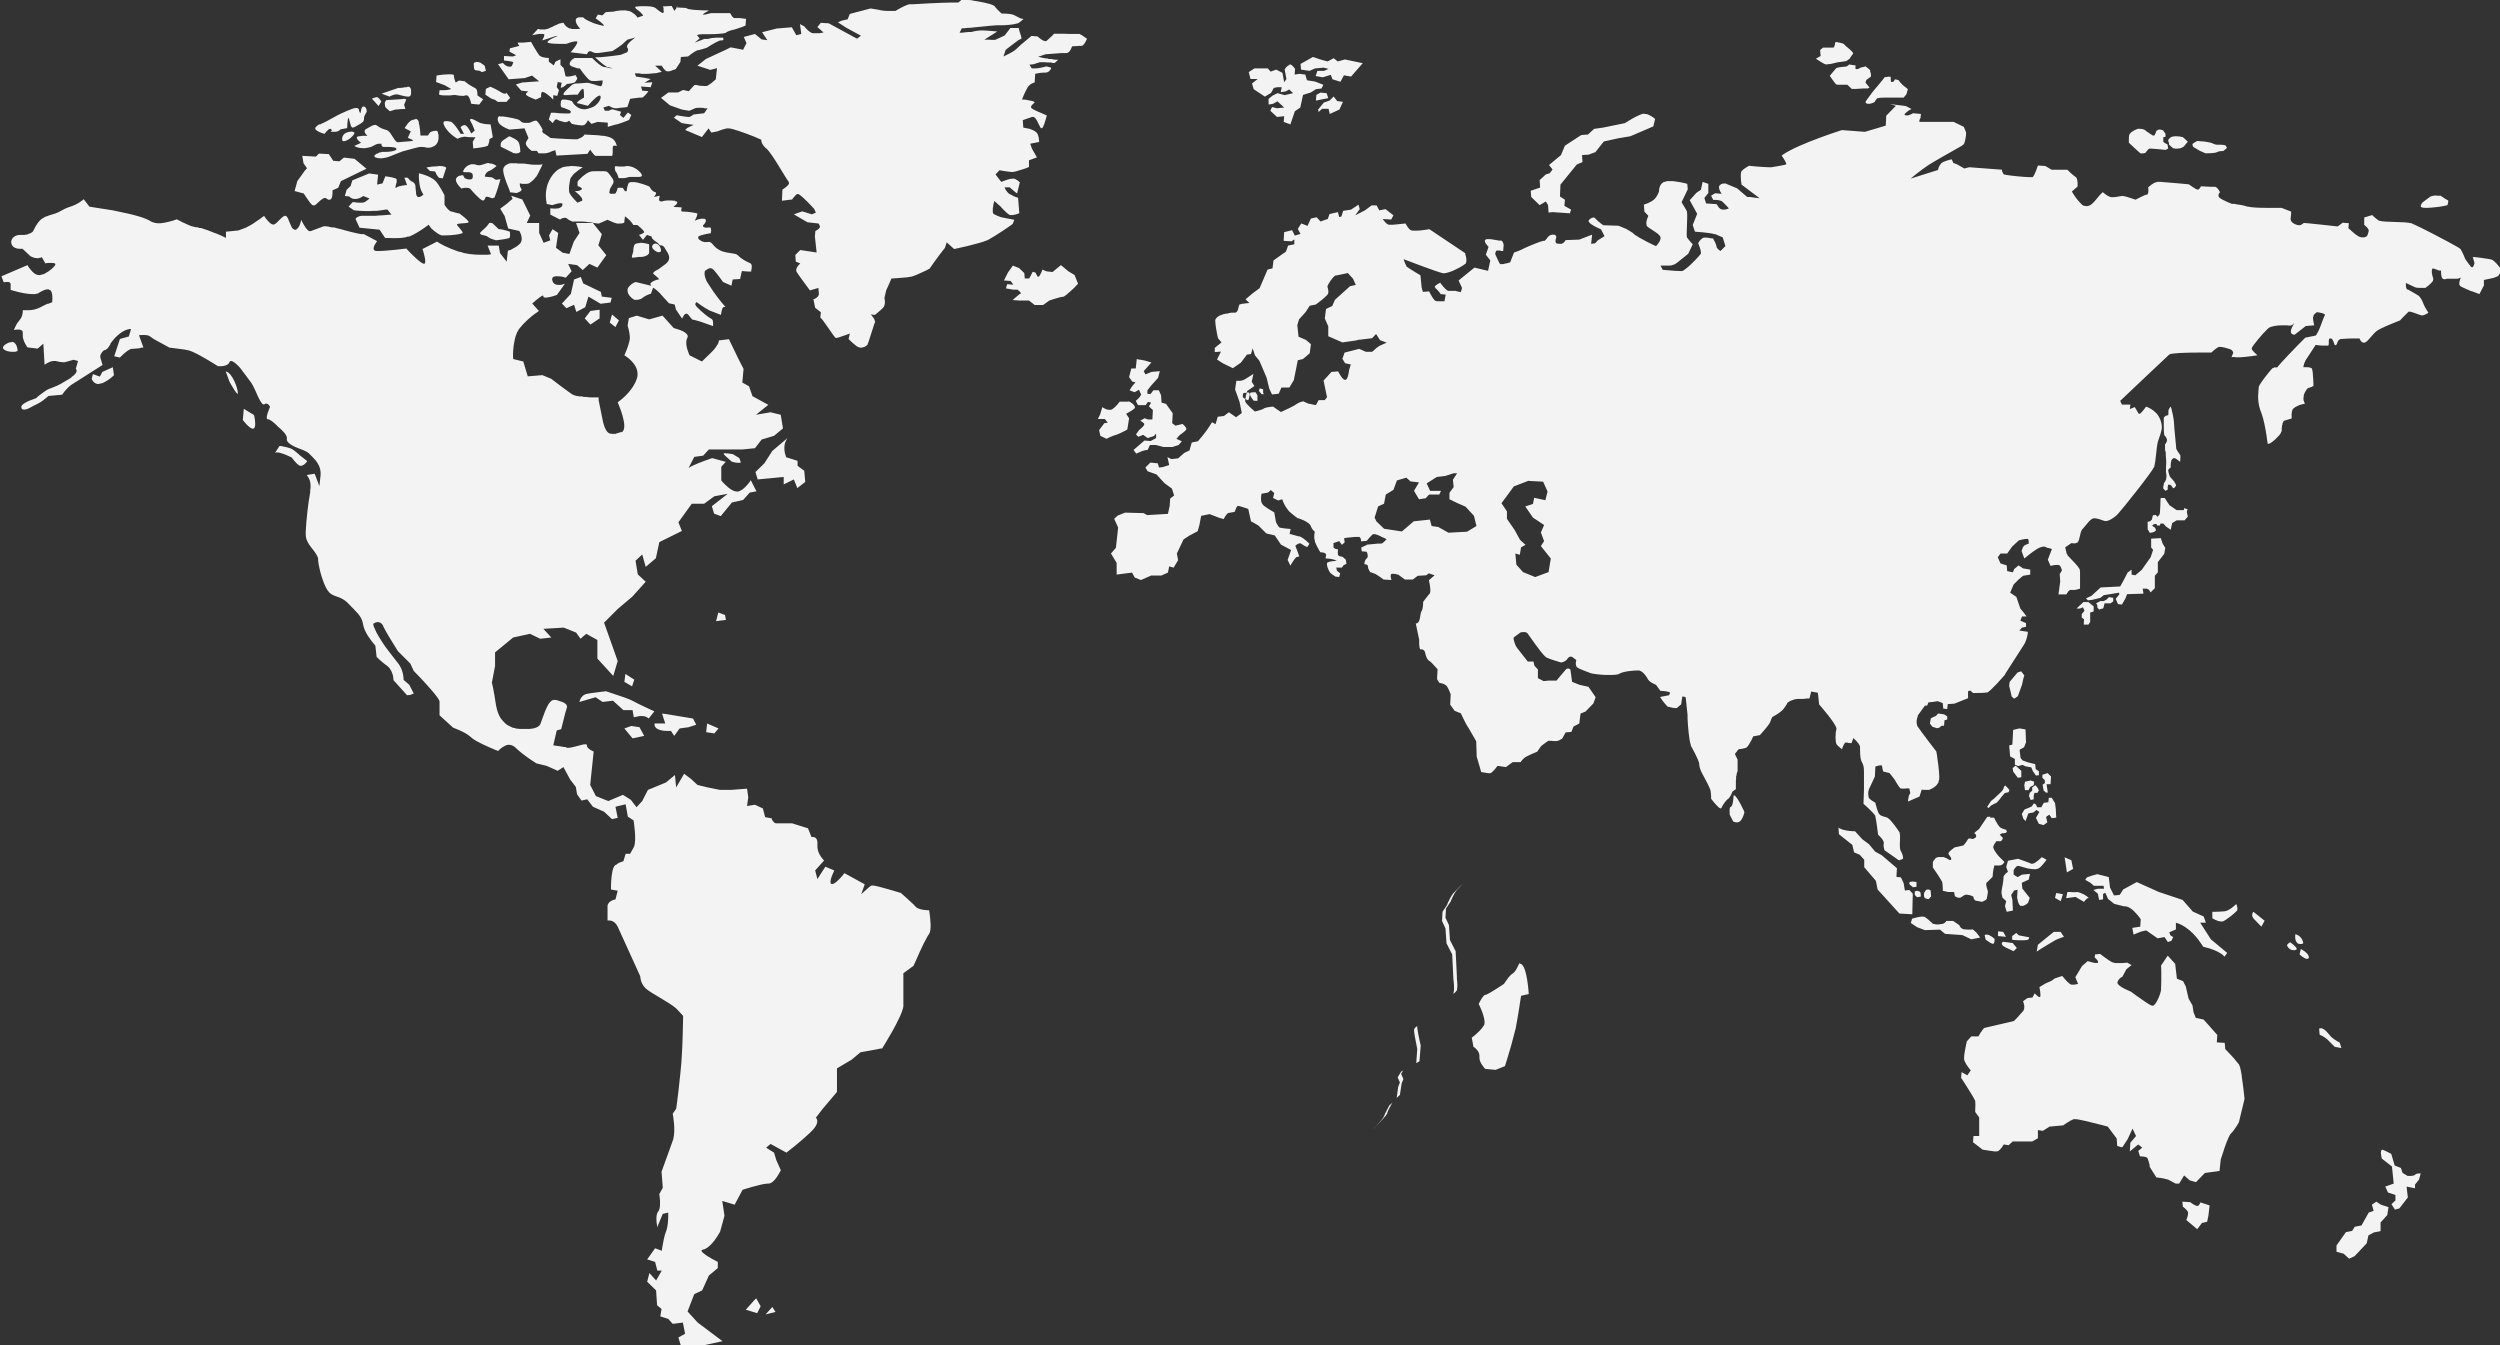 <?xml version="1.0" encoding="UTF-8"?>
<svg id="Layer_1" xmlns="http://www.w3.org/2000/svg" xmlns:xlink="http://www.w3.org/1999/xlink" version="1.1" viewBox="0 0 1009 543">
  <rect x="0" y="0" width="1009" height="543" fill="#333333" stroke="none"/>
  <!-- Generator: Adobe Illustrator 29.3.1, SVG Export Plug-In . SVG Version: 2.1.0 Build 151)  -->
  <defs>
    <style>
      .st0 {
        fill: #F3F3F3;
        fill-rule: evenodd;
        isolation: isolate;
      }
    </style>
  </defs>
  <path class="st0" d="M206.3,79l4.5,1.5,3.2,6.5-1.4,3h5v4l1.8,4,2.7-1-.5-2,1.4-2.5,2.3,1.5-.9,6,2.7,2,2.7.5,1.8-5,2.3-3.5-1.4-4h6.8l3.6,4.5-1.4,4.5,3.2,4-3.6,5-3.2-1.5-2.7,2.5-2.3-2-3.6-.5,1.4,3-2.3,2.5h-.4c-.6-.3-1.9-.5-3.1-.5h-.4c-1.1,0-1.9.5-1.6,1.7h0c0,0,.2.5.2.5.5,1.1,1.5,1.3,2.5,1.3h.4c1.1-.1,2-.5,2-.5l-3.2,4.5-.8.3-1.3.4c-.7.2-1.5.3-2.1.4h-.4c-.5,0-.8,0-.9-.4v-.4s0,0,0,0h-.1s-.2,0-.2,0c-1.1.4-4.2,3.2-4.2,3.2l2.7,3-.8.6-.9.6c-1.6,1.2-4.1,3.3-6,5.7l-.4.5c-1,1.5-1.6,3.5-1.9,5.5l-.2,1.2c-.4,2.9-.2,5.3-.2,5.3l4.1,1,1.8,6,5.9-.5,3.6,1.5,3.8,2.9,3,2.2c.5.4,1,.7,1.4,1l.3.2.7.3c.3.1.7.2,1,.3l1.3.2h1.1c0,.1.5.2.5.2h1.1c0,.1,1.8.2,1.8.2h2.7c0,0,.4,0,.4,0v1.1c.4,1.6.9,4.8,1.8,8.9l.2.7c.6,2.1,1.3,3.2,2.1,3.7h.1c0,0,.3.2.3.2h.3c.2.1.4.1.6.1h.3s.6,0,.6,0h.6c0-.1.8-.3.8-.3l1.3-.4h.4c2.9-1.8-1.7-12-1.7-12l.5-.4c1.5-1.1,5.7-4.6,7.2-9.1l.2-.7c1.1-5.2-5.2-8.8-5.2-8.8l.5-1.2c.7-1.6,1.7-4.4,1.7-5.8v-.5c-.1-2-.9-4.5-.9-4.5l.5-3,3.2-1,5,1.5,5.4-1.5,4.5,5,1,.3c1.8.5,5.5,1.8,4.5,3.7l-.2.4c-.9,2.5,1.1,6.6,1.1,6.6l5,2.5,3.6-3.5.5-.5c1.1-1.1,1.7-2,2.1-2.7l.2-.3.2-.4c.3-.8.2-1.1.2-1.1l4.1-.5,3.6,7.5,2.3,4.5-.5,5.5,2.7,1.5,1.4,4,6.4,3.5-5,4,5.9-1,4.1,1,.9,5.5-3.6,3-5,1.5-2.7,3.5-5,.5h-13.6l-2.3,2.5-3.6.5-2.3,4.5.3-.2c1.7-1.1,6-2.7,8.1-3.4l1.1-.4,5.5,1.5-1.8,2v5.5l.5.6c1.1,1.2,3.7,3.9,5.8,3.9h.5s.5-.2.5-.2l.5-.2.5-.3.4-.3.5-.4c.7-.6,1.3-1.3,1.8-1.9l.6-.8.3-.5,2.3,4.5-2.7.5-2.7,3-4.5,1-4.5,5.5-2.7-1-.9-3,6.4-5-5.4,1-4.1,3h-5l-5.4,7.5,1.4,3.5-9.1,4.5-1.4,6.5-4.1,3.5-1.4-5-2.7,2.5.9,5.5,3.2,3-5.4,6-5.9,5-5.5,5.5,5.5,15.5-1.8,6-6.4-7v-7.5l-4.5-2.5-2.3,2-1.8-2.5-5-2-8.2.5,3.2,3.5-4.5.5-4.1-2-6.8,1.5-7.3,6v5.5l-1.3,6.8h0c.2.4.6,2.1,1.7,9.1l.2.9c.3,1.6.9,2.9,1.5,4l.5.7.5.6c.7.8,1.4,1.5,2.2,1.9.4.2.8.4,1.2.6l.4.2.6.2h.5c0,.1.7.3.7.3h.6c0,0,.5.1.5.1h.7s.6,0,.6,0h.3s.5,0,.5,0c.3,0,.7,0,1.1,0h1s.5-.1.5-.1c.8,0,1.5-.2,2.2-.5.7-.3,1.3-.7,1.6-1.4l.9-2.5c.6-1.8,1.5-4,2.3-5.4l.5-.7.3-.3.2-.2h0c.1-.2.2-.2.3-.3h.1c0,0,.2-.2.2-.2h.2c0,0,.4-.1.4-.1h.2s.2,0,.2,0h.5s.7.2.7.2l.9.3.9.3.5.2.6.4.3.2.2.2c0,0,.1.2.2.3v.2c.2.2.2.3.1.5v.3c-.2.5-.4,1.3-.7,2.3l-1.6,6.4-1.8.5-1.4,6,1.2.2c.4,0,1,.2,1.5.2l1.7.3h.6c.2.2.3.2.5.3h.3c.7.1,1.9-.2,3.1-.5l1.1-.3c1.1-.3,2.2-.6,2.8-.6h.3c.3,0,.5.2.5.4v.4c.5,1.3,2.7,2.1,2.7,2.1l-1.4,13.5,2.3,4.5,5,2,5.9-2.5,3.2,2,2.3,3,2.3-2.5,2.3-4.5,7.3-3,3.6-3,.5,5,3.2-5.5,2.7,2,2.7,2.5,4.1,1,5,1h4.5l6.4-.5.5,3.5-.5,3.5,3.2-.5,3.2,1.5.9,3.5,2.7.5v.4c.4.6.9,1.6,1.8,1.6h6.4l6.4,2,1.4,3.5h.2s0,0,.2,0h.2c.7,0,1.9.5,1.8,2.5v1.1c-.1,2.6,1.7,4.8,2.4,5.6l.3.3-3.6,4,.9,3.5,3.2-5,3.6,1.5-.3.7c-.7,1.5-2,4.8-.6,4.8h.3s.4-.2.4-.2l.4-.2.4-.3.5-.4c.6-.5,1.1-1.1,1.6-1.6l.7-.8.7-.9,8.2,4.5-1.4,4,1.2-1.1c1-.9,2.3-2.1,2.9-2.4h.2c0,0,.2,0,.3,0h.3c2.7.4,11.1,3,11.1,3l2.7,2.4,1.6,1.5c.7.6,1.3,1.2,1.6,1.6l.3.3c1.6,1.2,5.2,1.2,5.2,1.2l.2,1.4c.3,2.3.8,6.6-.2,8.1l-.2.3-.2.3-.2.3c-.3.5-.6,1.1-.9,1.7l-.7,1.3-1.7,3.6-.6,1.4-1.8,4-4.1,3v13.4c-.6,4.4-8.6,17-8.6,17h-.7c0,.1-8,1.5-8,1.5l-3.6,3-5.9,3.5v9.5l-5.9,7-2.7,3.5h.2c.4.6,1.4,2.2-2,5.5l-.5.5c-4.1,3.9-9.5,8-9.5,8l-6.4-3.5-1.8,1.5,3.2,2,.9,3,1.8,4v.2c-.6,1-2.6,5.3-5,5.3h-.4c-3,.2-10,2.5-10,2.5l-3.2,6-5-1.5.9,6-1.8,6.5-.5.8c-.1.2-.3.4-.4.7-.4.5-.8,1.2-1.3,1.9l-.6.7-.3.4c-1,1.1-2.1,2.1-3.2,2.5l-.8.2c-.5.2-.5.6,0,1l.3.3c.9.8,2.5,1.8,3.8,2.5l2.1,1.1v2.5l-3.6,3-2.7,6-3.2,1.5-2.7,7,4.1,4.5,10,7.5-11.4,2.5-5.5-1-.9-3,2.7-1.5-.9-4.5-4.1.5-1.8-2-3.2-1,.5-3-1.8-1.5-.4-6-3.6-3.5.9-3.5,2.7,3,2.3-4h-1.8l-.9-3.5-3.2-1,3.2-4.5,2.7,1,.2-1.4c.3-1.7.8-4.6,1.4-6.1l.3-.8c.5-1.5.7-4.1.7-5.7v-1.4s-2.2.5-2.2.5l-2.3,5.5v-.8c-.3-1.3-.5-3.9.2-5.3l.5-.7c1-1.8.2-6.7.2-6.7l1.4-2.5-.5-6.5,3.4-9.4c.4-1.2.8-2.2,1.1-3.1l.2-.5c1.1-4.1-.2-10.4-.2-10.4l1.4-2,.4-2.9c.3-2.4.8-6.3,1.3-11.5l.2-2.1.2-2.1c.6-7.9.6-16.1.7-18.3v-.6s-2.3-2.5-2.3-2.5l-.5-.5c-2.8-2.5-10.1-6.1-12.2-8l-.4-.4c-1.9-2-1.9-4.6-1.9-4.6l-9.1-20-.3-.5c-1-1.7-2.4-2-3.2-2h-.4s-.2,0-.2,0v-6c.4-2.1,3.2-2.5,3.2-2.5l.9-3.5-2.7-.5v-1.4c0-2,.3-5.8,1-7.4l.2-.3v-.2c.1,0,.2-.2.2-.2l.3-.3.3-.2h.2c0-.1.4-.4.4-.4l.7-.4.5-.2.6-.2.6-.2.9-3h1.8l1.4-2.5.2-.4c1.1-2.9-.2-10.6-.2-10.6l-2.3-1.5-.9-5-4.1,1,.9,4.5-2.3.5-3.2-3-4.5-2-2.3-3-2.3.5-1.8-2.5-.5-3-2.3-3-2.7-5-2.3,1.5-4.5-2-4.1-1-2.3-1.5c-1.9-1.3-4.5-3.2-6.3-5l-.4-.3c-.7-.5-1.4-.7-2.1-.7h-.4c-1.5.3-2.8,1.4-3.5,2l-.4.5-1.3-.5c-2.4-1-7.5-3.2-9.3-4.7l-.7-.6c-2.1-1.9-6.9-3.6-6.9-3.6l-5.5-5v-5.7c-.5-1.6-4.7-6.2-7.6-9.3l-2.8-2.9-1.4-3-5-5-1.3-2.1c-1.5-2.3-3.7-6-4.6-7.9l-.2-.5c-.5-.8-1.1-1.1-1.7-1.2h-.3s-.3,0-.3,0c-.5,0-1,.3-1.3.5l-.3.2.2.7v.3c0,0,.4.8.4.8.4,1,.9,2.1,1.6,3.2l.5.8.8,1.3,1.2,1.8,1.2,1.6,1.6,2.1,2.8,3.6c0,0,.1.2.2.3l.3.5c1.3,2.1,1.5,4.7,1.5,5.4v.2s2.3,2,2.3,2l1.8,3.5-1,.4-.5.2h-.5c0,0-.3.1-.3.1-.2,0-.4,0-.5-.1l-5.4-6v-.3c0-1-.5-4-2.7-5.6l-.6-.4c-2.3-1.8-3.5-3.1-3.5-3.1l-.5-4.5-.5-.6c-1.1-1.3-3.7-4.6-4.3-7.3l-.3-1.4c-.7-3-2.8-4.5-5.8-7.7l-.6-.6c-3-2.7-5.9-2-7.5-4.4l-.4-.5c-1.7-2.7-3.3-8.2-3.7-11.9v-.8c-1-3.5-5-5.5-5-9.7v-1.2c.2-4.6,1-11.7,1.8-15.8v-.8c.4-2.2,0-3.9-.6-5l-.2-.3-.3-.5-.3-.4,3.2-.5.7,1.8,1.2,3.2.5-4.5v-.8c0-3-2-5.2-3.4-6.6l-1.4-1.4c-.7-.6-1.9-1.1-2.6-1.4l-1.6-.6c-1.6-.6-5-2.2-4.6-3.7v-.4c0-1.4-2-3.2-3-4.1l-.6-.5-.7-.7c-.9-.9-2.5-2.3-3.4-2.3h-.2c-.9-.6,1.1-5,1.1-5-.1-.2-.6-1.2-1.4-1.3h-.3c-.2,0-.4.1-.6.3h-.2c-.6.2-1.4-1.2-2.3-3l-1.2-2.7c-.6-1.3-1.2-2.5-1.8-3.3l-4.1-5.5-.6-.7c-.9-.9-2.4-2.4-3.3-2.3h-.2c0,.1-.2.2-.3.3l-.3.6c-.7.9-2,1.1-3,1.2h-.4c-.6,0-1,0-1,0l-2.1-1.3c-2.9-1.8-8-4.8-10.2-5.2l-1.8-.3c-2.7-.4-5.5-.7-5.5-.7l-6.4-3.5-1.4-1-.3-.2c-.6-.3-1.3-.4-2-.4h-.4s-.4,0-.4,0c-.8,0-1.4.1-1.4.1l1.8,5h-.9c-.3.2-.8.3-1.2.3-.8,0-1.7.2-2.4.2h-.4c-1.8.5-4.6,3.5-4.6,3.5l-2.3-.5,2.3-7,3.6-1,.9-3h-.6c-2.2.3-4.4,2-6,3.7l-.4.5-.6.7c-.3.4-.6.8-.8,1.1v.3c-.1,0-.5.7-.5.7l-.2.3-.3.4-.2.2c-.3.3-.7.5-.9.6h-.3c0,0-.2.1-.2.1h0s-.3.3-.3.3c-.2.2-.5.5-.7.9l-.2.3v.2c0,0-.2.2-.2.2v.2c0,.3,0,.5,0,.8l.9,3-11.8,7.5-.5.3c-2.4,1.6-4,4.2-4,4.2l-5.5.5-.6.5c-.8.7-2.4,2-3.9,2.7l-1.4.7-1.3.7-1,.5c-.5.2-1,.4-1.4.4h-.3c-.4,0-.8-.1-1-.5v-.3c-.1,0-.1-.3-.1-.3,0-.5.6-1,1.2-1.4l.3-.2c.9-.5,1.8-.9,1.8-.9l2.7-1,.5-.5c.3-.2.6-.5,1-.8l.8-.6,1.1-.8.9-.6.4-.2c.4-.2.8-.4,1.2-.5l1.5-.6c1.8-.7,3-1.4,6.3-3.4l.7-.5h-.2c2.9-1.8,2.1-3.1,1.8-3.4h0c0,0,.9-3.1.9-3.1l-1.8-.5-3.6,1h-.7c-.7,0-1.8-.2-2.9-.5h-.4c-1.8-.2-4.1,1.5-4.1,1.5l-.5-8.5-2.3,2-4.1-.5-.4-.6c-.6-.9-1.6-2.7-1.5-4.4v-.9c0-1-.8-1.3-1.8-1.3h-.3c-.8,0-1.5.2-1.5.2l.3-.7c.3-.7.9-2,1.7-2.9l.6-.8c.4-.5.6-1.1.8-1.6v-.3c0,0,.2-.7.2-.7v-.5c0,0,0-.5,0-.5h.6c.2,0,.4,0,.7,0h.9c1.4,0,3.2-.3,4.7-1.1l.6-.3,1-.5.6-.3.9-.4h.3c1-.5,1.6-.6,1.6-.6v-.5c.1-1.1.2-3.7-.9-4.5h-.3c-.1-.2-.2-.2-.3-.2h-.4s-.4,0-.4,0c-1.6.3-3.6,1.7-3.6,1.7h-.4c-.3.2-.6.2-1,.2h-.6c-3.6,0-8.9-1.7-8.9-1.7v-2.4c-.1-.5-.5-.8-1-.8h-.3s-.3,0-.3,0c-.3,0-.7,0-.9.1h-.3c0,.1-.9-2.4-.9-2.4l10.5-4.5.4.7c.8,1.1,2.4,3.3,4.1,3.3h.6s.7-.2.7-.2h.2c0,0,.5-.2.5-.2h.3c0-.1.3-.3.3-.3l.6-.3.8-.5c.9-.6,1.7-1.3,2.4-2.1l.2-.3c.5-.8-.3-1-1.4-1h-.3s-.8,0-.8,0c-.8,0-1.4.2-1.4.2l-1.4-2.5-.5.2c-.3,0-.6.1-.9.2h-.4c-1.5,0-2.8-.8-2.8-.8l-3.2-3h-.3c-.1,0-.3,0-.5,0h-.3c-.9,0-2.1-.2-2.9-1.1l-.2-.3c-.4-.6-.5-1.5-.2-2.2l.2-.4c.4-.7,1.1-1.2,2.2-1.5.2,0,.5,0,.8-.1h1.1s.6,0,.6,0c.3,0,.5,0,.8-.1h.4c.5-.2.9-.4,1.3-.5.9-.4,1.2-.8,1.2-.8l.4-.8c1-2,1.9-3.2,2.8-4l.4-.3.4-.3h.2c.3-.3.6-.5,1-.6l.6-.2.5-.2,1.9-.6,1-.3c2.1-.8,2.8-1.6,5-2.4l.9-.3c3.2-1,5.4-3,5.4-3l2.3,3,9.5,1.5,5.2,1.1c3.3.7,7.9,1.9,10.2,3.4l.4.2c.8.3,1.7.5,2.7.5h.6c2.4-.2,4.9-1,6.1-1.4l.6-.2.5.3.8.4c.2,0,.3.2.5.3l.9.4.5.2.6.3,1.6.7.6.2.8.2.8.2h.8c0,.1.7.3.7.3h.6c.5.2,1,.3,1.5.5l1.5.5.4.2c.6.2,1.2.4,1.8.7l.9.3c2.3.9,4,1.8,4,1.8v-2.5l5-.5,2.7-1,.5-.2.7-.4.4-.2.4-.2c.3-.2.6-.4,1-.6.6-.4,1.1-.7,1.6-1.1l1.2-.8,1.9-1.4.3.5c.7,1,2.3,3,3.3,3h.4c1.2-.4,2.5-2.6,4.2-3.5,0,0,.2,0,.3,0h.1s0,0,0,0h.1s0,0,0,0l.3.2h.1c0,.1.2.3.2.3l.2.3.2.4.3.8,1,2.3.2.4.3.4.2.2h.2c0,.1.3.3.3.3h0s.4,0,.4,0h.3c.3-.2.6-.5.9-.9l.2-.3.2-.3c.5-1.1.8-2.5.8-2.5l.4.9c.7,1.3,2,3.6,3,3.7h.3s5.4-2,5.4-2h.8c0,0,.5.1.5.1.3,0,.7,0,1.1.2l1.2.2h.7c.6.2,1.2.4,1.8.5.8.2,1.7.4,2.6.7l2.7.7,2.2.5c.9.2,1.5.3,1.9.3h.3c.2,0,.2,0,.2-.1h0c0,0,5.5,2.9,5.5,2.9l-.4.6c-.8,1.1-2,3.4.4,3.4h.4c3.5,0,11.4-1,11.4-1l1.2,1.3,1,1c1.1,1.1,2.5,2.4,3.6,3.2l.3.2c.3.2.5.3.8.4h.3s.2,0,.2,0c.7-.6-.3-4.1-.7-5.4l-.2-.5,5.9-3,.3.2c.9.6,3.6,2.2,8.3,3.8l.8.2h.4c0,.1,1,.4,1,.4l1.1.2,1.1.2c1.5.2,3,.3,4.3.3h.8s1,0,1,0h1.4c.8-.1,1.3-.2,1.3-.2l-1.4-3.5h4.5l.5,3,2.7,3.5.5-4.5h.3c0,0,.5-.2.5-.2h.2c.4-.2.9-.5,1.4-.8.4-.2.8-.4,1.2-.7.3-.2.6-.5,1-.8l.3-.3c1.7-2-.3-5.1-.3-5.1l-4.5-1-1.4-5-1.8-3,2.7-2,2.3-2ZM305.2,524l1.8,3.2-1.4,2.8-4.6-1.4,2.5-2.8c.6-.7,1.2-1.4,1.7-1.8ZM311.7,527.5l1.3,2-4,1,2.7-3ZM254.8,293l3.3.5,1.9,3.5-4.7,1-3.3-4,2.8-1ZM268.5,292l-1.3-4,1.7.2,10.8,1.8,1.3,2.5-3.1,1-3.6.5-2.2,3-1.3-2h-.9s-.7,0-.7,0c-2.1,0-5.4-.6-5-3h4.5ZM285.4,292l4.6,2-1.7,2-3.3-.5.4-3.5ZM244.6,279l3.6,1.2c2.5.8,5.6,1.9,6.8,2.5l.6.3c1.9,1.1,8.5,4.1,8.5,4.1l-2.3,2.9h0c-.2-.2-1.1-1-2.6-1h-.5s-.6,0-.6,0l-2.3.5-.5-2.9h-3.7l-4.2-3.8-4.2.5-2.8-1.9-6.5,1.9v-.3c.3-.8,1-2.7,3.2-3l1.1-.2c2.7-.4,6.3-.8,6.3-.8ZM252.4,272l3.6,2.3-.9,2.7-3.1-1.8.4-3.2ZM289.9,247.2l2.7,1,.4,2-4,.5.9-3.5ZM317.7,177l-.3.5c-1.5,2.5-.6,5.8-.2,6.7v.3c.1,0,4.7,1.5,4.7,1.5v2l2.7,2,.4,4.5-3.2,2.5-1.4-3.5-4.1,2v-3l-10.5,1-.9-3,3.6-3.5,3.2-5,5.9-5ZM111,182.8l1.8-2.8h.5c1.1.2,3.8.7,4.8,1.4l.6.4c1.1.8,1.9,1.7,3.5,2.9l1.8,1.4h0c-.2.4-1.4,1.9-2.6,1.9h-.3c-1.4-.5-3.3-3.3-3.3-3.3l-.8-.4c-1.3-.6-3.9-1.8-5.3-1.7h-.3c0,0-.3.2-.3.2ZM292.9,183h.4c.4,0,.8,0,1.1.1l1.4.2,2.6,1.6.5,1.4v.5c.1,0-.2,0-.2,0-.1,0-.2,0-.3,0h-.4c-1.2,0-2.7-.5-2.7-.5l-1.1-1c-.8-.7-1.7-1.5-2.1-2-.2-.3.2-.4.9-.4ZM98.4,165l4.1,2.5.2.8c.3,1.5.7,4.7-.6,4.7h-.3c-1.6-.5-3.8-3.5-3.8-3.5l.4-4.5ZM91,150h.4c2.4.7,4.6,6.7,4.6,8.6v.2c0,0,0,.1,0,.1h-.1c-.5,0-1.9-2.4-2.7-3.8l-.6-1.1-1.5-4.1ZM45.5,148l.5,3.4-.5.5c-.9.8-2.6,2.2-4.7,2.9h-.5c0,.1-.5.2-.5.2-2.1,0-2.8-2.1-2.8-2.1l.5-1.9,2.8,1,1-1.9,4.3-1.9ZM4.6,138h.5c2,.5,2,3.7,2,3.7h-.2c-.3.2-.7.3-1.2.3h-.3s-.3,0-.3,0c-2.7,0-5.8-1.4-2.4-3.3.8-.5,1.5-.6,2.1-.6ZM388,0h.8s1.5,0,1.5,0c.9,0,1.7,0,2.2.2l2.4.4c3.4.6,6.2,1.3,6.7,2.1l.2.3c.8,1,2.5,2.5,2.5,2.5h1.2c1.2,0,2.9.2,3.6.5l.4.2.8.4c.3.2.6.3,1,.5l.3.2.5.2h.3c.1.1.2.1.3.1h.2s.1,0,.1,0h0c0,0,0,0,0,0v.2c-.1,0-.4.3-.4.3l-.6.5-.5.4c-.3.2-.6.4-.9.5h-.3c-1.3.5-4.8.7-6.2.7h-.8s-1.1,0-1.1,0l-2.5.2c-.4,0-3.6.4-6.1.6l-1.8.2c-1.1,0-1.9.1-2.5.2h-1.1s-.9,1.8-.9,1.8h.9c0,0,2.7-.3,2.7-.3h1.3c0-.1,1.7-.4,1.7-.4l1.7-.2h1.2c0-.1,5.7.4,5.7.4l-1.7,1.1-3.5,2.2h1.7c0,0,1.3.1,1.3.1h.6s.3,0,.3,0h.4c0,0,.1-.1.1-.1h.2c.3-.2.7-.3,1.1-.5l2.5-1.2,2.3-3h.9s.9,0,.9,0h.4s.6,0,.6,0h.5c0,.1.1.2.1.2h.1c0,.1,0,.2,0,.2v.3c.2,1,1.5,3.8.7,3.8h-.2s-.3.2-.3.2h-.2c-.7.5-1.8,1.3-2.8,2.1l-2.6,2-.9,2.7.6-.3c.4-.2.8-.4,1.4-.7l.6-.3.9-.5c.7-.4,1.4-.9,2-1.5l.3-.3c.7-.7,1.6-1.5,2.5-2.2l3-2.5,2.5.2.4.4c.2.2.5.4.8.6l.4.3c.6.4,1.2.6,1.6.6h.2c0,0,.3-.2.3-.2.6-.5,1.6-1.5,2.3-2.1l.6-.7h3.7c0,0,2.6.1,2.6.1h1.2c.4,0,.8,0,1.1,0h.8c0,0,.3,0,.3,0h0s0,0,0,0h.2s.2,0,.2,0h.3c0,.1.2.2.2.2l.5.2.6.4.4.3.9.6.3.2-.2.5c-.4.9-1.2,2.4-2,2.4h-.7s-1.4.1-1.4.1c-.9,0-1.7.1-1.7.1l-.2.5c-.3.8-1,2.2-2.1,2.2h-1.7c-2.6.2-6.7.5-6.7.5l-3,1,1.7.4,1.6.3h.6c0,.1.4.2.4.2h1c.7.2,1.3.3,1.8.3h1s-1.4,1.3-1.4,1.3h-1c-.3-.2-.6-.2-1-.2h-1.1c0,0-1.1-.1-1.1-.1h-.7s-.6,0-.6,0h-.5c-1.5.4-2.4.8-2.4.8l-1.8.2.9,1.5h.5c.2,0,.4,0,.6,0h.4c.7,0,1.5-.1,2.3-.3l1.3-.3.8-.2h.1s1.8.5,1.8.5v.4c-.3.6-1,1.6-2.3,1.6h-.5c-1.7,0-3.6.5-3.6.5l-.2,3.5h-.2s-.4.2-.4.2c-.2,0-.5.2-.9.4-.3.2-.6.4-.9.8l-.4.5-.2.4-.3.5-.5,1c-.8,1.6-1.3,3.1-1.3,3.1h1.2c1.6.3,4.3.7,3.8,1.2l-.9.9c-.4.4-.7.9-.3,1.3l.2.2c.4.3,1.2.7,2.1,1.1l1.4.6,2.5,1.1-.3,1.1c-.4,1.4-1,3.5-1.6,4h-.2c0,.1-.2,0-.2,0h-.1c0-.1-.2-.2-.2-.3h0c-.8-1.3-1.8-4.4-3-4.2h-.4c-.9.3-2.1.7-2.9,1l-.8.3.2,3,2.6.5.5.2c.8.3,2.2.9,2.6,1.8l.2.4c.5,1.2.5,2.9.5,2.9l-3.6.7.7,2,2,3.5-3.2,1.2v2.7l-1.8.7-1.3.4c-1.3.4-2.8.9-3.5.9h-.4c-1.7-.1-4.9-.7-4.9-.7l-1.6,1.7,2.3,3,.8-.3c1-.4,2.7-1,3.8-1h.4s.3,0,.3,0l.4.2c.7.3,1.2.7,1.5,1l.3.3-1.1,4.5-1-.8-2-1.7h-2c0,.2.3,1,1,1.8.3.4.7.8,1.3,1.1h.2c0,.1,1.2.7,1.2.7l1,.4.7.2.5,6.2-.4.2c-.1,0-.3.1-.6.2l-.6.2h-.3c-.3.1-.6.2-.8.2h-.4s-.4,0-.4,0h-.3c-1.4-.7-3.8-3.5-3.8-3.5l-2.5-2.2-.2.8c0,.2-.1.5-.2.8v.4c0,0-.2,1-.2,1v.4s0,.3,0,.3v.4s0,.3,0,.3v.2s.1.2.1.2h0c0,.1.1.3.1.3.1.1.2.2.4.3l1.3.6c.9.4,1.6.6,1.6.6l5.2,1-.7,1.7-1.4,1-2.8,1.9c-2,1.3-4.2,2.7-5.5,3.4l-.4.2c-3.4,1.5-13.5,3.6-13.5,3.6l-3-2.7-.7,2.2-2.1,2.7c-1.3,1.8-3,4-4.1,5.7l-1.1.6-1.5.7c-1.6.8-3.7,1.7-4.9,2h-.4c0,0-1,.2-1,.2-2.6.3-6.5.5-6.5.5l-1.4,3.2-.7,1.5-.7,3v.4c.2.7.4,2.5-.5,3.6l-.3.3-.7.7c-.7.6-1.4,1.2-1.9,1.6l-.5.4-1.6-.2.3.4c.2.2.4.5.7.9l.3.5.2.4v.3c.1,0,.2.2.2.2,0,.1,0,.2,0,.3v.2c0,0-.2.3-.2.3l-.3.9c-.8,2.3-2.2,7-2.5,7.6v.2c-.1,0-.3.2-.3.2l-.2.2-.4.3-.4.2c-.3.1-.7.2-1.1.3h-.4c-.5,0-1-.2-1.5-.5l-.4-.3-1.1-.9c-1.1-.9-1.9-1.8-1.9-1.8l.5-2.2-2.2.8-1.2.4-.8.3c-.7.2-1.2.3-1.4.3h-.1c-1-.8-5.2-7.7-6.2-8.2l.2-2.2-2.3-1.8-.7-3.5h.3c.7-.3,2.1-1,1.9-2.5l-.2-2-3.4,1-3.6-4.9c-.9-1.2-1.6-2.3-1.9-2.8v-.3c-.3-1.2,1.6-2.9,1.6-2.9l-1.8-.7-.2-2.7,2-2,6.6,1-.7-6.5.2-2.2.4-.2c.6-.3,1.7-1.1,1.4-1.8l-.5-1-4.5-.5-5.5-3.2,3.4-1.2,3.9,1.2,1.6-.7-.7-1.5-1.4-1.5c-1.7-1.8-4.6-4.7-5.2-4.5h-.3c-.9.6-2,2.2-2,2.2l-4.1.5.2-4.5.6-.4c.9-.6,2.6-1.9,1.9-2.6v-.2c-1.4-1.7-6.5-11.1-8.9-13.3l-.5-.4c-1.7-1.7-1.7-2.9-1.6-3.2h0c0,0-3-1.3-3-1.3-3.5-1.4-9-3.4-10.4-3.3h-.5c-1.9.4-3.8,1.2-3.8,1.2l-2.5.5-1.1-1.7-2.7,3.5-6.4-2.7h-.2c-.5-.7,3.3-2.2,3.3-2.2l-4.8-.7-3.2-2.2,1.1-1,1.7.3c1.2.2,2.6.4,3.1.4h.3c.8-.2,1.7-1,1.7-1l4.3-.5,1.4-2h-1.2c-.4-.2-.9-.2-1.4-.2h-1c-.6,0-1.2,0-1.5.2l-2.3,1-3-.5-4.8-1.7-3.6-3,3-2.2h3.9l2-1,2.3.5,2.3-2.5h.9c.8.3,2.1.4,3.1.4h.4c.4,0,.8,0,1-.2l.3-.2c1.2-.7,2.9-2.3,2.9-2.3l.5-4.5-2.7.7-5.2-1.7,3.4-2.7,8-3.7,2-1,4.2.8.8.2,1.4-2.7-1.1-2.5,4.5-1.2,2.7,2.2,2.3.3-2.1-3.2,5.9-1.5,6.1-.5,1.8,3.2,2-.5-.5-4,1.8,1,.3.4c.6.7,1.9,2.1,3.1,2.3h.8c0,0,.7,0,.7,0h1.2c.9-.2,1.6-.3,1.6-.3l-2.5-2.2,1.4-1.7,3.2.2,11.4,6.2,1.6-1.2-5.9-3.2-3.4-2.2,1.6-.7,2.3-.5.9-2.2,8.4-2.2,2.4.4c.8.1,1.6.3,2,.4h.2c.5.1,1.4.2,2.3.2h3.1s1.2-.7,1.2-.7c1.4-.8,3.7-2,4.7-2h1.2c3-.2,10.3-.6,16-.7h2.3ZM247.1,127l2.7,2.3-1.4,2.7-2.3-1.8.9-3.2ZM229.9,67h.6c2.4,0,4.7.5,4.7.5l-1.6,1.1c-.3.2-.6.4-.9.7l-.4.3-.5.4-.3.3-.5.6-.5.7-.3.5-.2.9c-.2,1.1-.5,2.9-.3,4.1v.4c.6,1.8,3.4,4.3,3.4,4.3l1.6-.7h.2c.6-.8-1-2.4-2.1-3.3l-.8-.7h.4c0,0,.2,0,.3,0h.3c.5,0,1.1-.2,1.6-.5l.2-.2c.4-.7-1.7-1.3-1.7-1.3v-1.7h0c.1-.3.6-.9,1.9-2.1l.9-.7.7-.5c1.3-.9,2.3-1,3.4-1h1.1s.7,0,.7,0h1.4c0,0,.5,0,.5,0,.2,0,.5,0,.7.1h.4c0,.1.3.3.3.3h.2c0,.2.2.3.2.3.5.5.9,1.1,1.5,2l.3.4c.9,1.7-.3,2.2-1.2,4.3v.4c-.5,1.2.1,1.3.8,1.3h.6s.2,0,.2,0h.2s.2,0,.2,0c.3,0,.6-.6.8-1.1l.2-.5.2-.8h1.7s0,0,0,0c.2,0,.3,0,.4.1h0c.4.4.4,1,1,1.3h.2c.6.2.2-1.2.9-2.7v-.3c.1,0,.3-.3.3-.3v-.2c.1,0,.2,0,.2,0h.2c0-.1.2-.2.2-.2h.4c0,0,.5,0,.5,0h.5s.4,0,.4,0l1.1.2,1.1.3c.5.1,1,.3,1.4.4l1.6.6c.5.2.7.3.7.3l.3.5c.3.5.9,1.3,1.6,1.6l.6.2c.7.4-.7,1.9-.7,1.9l2.3-.5v.5c-.3.7-.4,1.8.6,1.8h.3c0,0,.8-.2.8-.2.8-.2,1.7-.2,2.5-.2h.8c0,0,.4.1.4.1h.7c0,.1.5.3.5.3h.3c1,.7-1.4,2.2-1.4,2.2l3.4.2v.3c-.2.5-.4,1.4.5,1.4h.4c1.4,0,4.7.5,5.3.7h.1c.3.7-1,3-1,3l.4-.2c.7-.3,2.1-.8,3.3-.6h.3c1.1.5.1,2-.5,2.5h-.1c-.4.6.5,1.4,2.2,1h.3c0,0,.3,0,.3,0h.1s.1.1.1.1h0c0,0,.1.2.1.2v.3c.1.1.1.2.1.4,0,.3,0,.6-.1.9v.4c-.1,0-1.6.3-1.6.3l-1,.2c-1.2.3-2.3.6-2.5,1v.2c0,.2,0,.4.1.6l.3.3.3.2.3.2.3.2.4.2h.4c0,.1.2.2.2.2h.4s.4,0,.4,0h.8c0-.1.4-.1.4-.1,1.2.1,1.7,1.5,3.1,2.6l.5.3c1.3.9,2.3,1.2,4.8,1.6l1.9.3c.9.2,1.1.3,2,1.2l.6.5c1.3,1,3,1.8,3.9,2.2l.2.2c.5.5.3,1.8.1,2.6v.5c-.1,0-1.3,0-1.3,0l-2.5-.2-.7,3.2-3,.2-.5,2.5-3.4-1.5-1.3-1.8c-.7-1-1.7-2.2-2.3-2.9l-.3-.3c-1.2-1.1-1.9-.4-3.1.3l-.2.2-.2.3v.4c-.2.8.2,2,.5,2.8l.4.9,2.3,3.5.4.6c2.1,3,4.5,5.8,4.8,6.1h-.7s-.2.1-.2.1c-.5.4-.8,2.1-.9,2.8v.3s-4.4-1.7-4.4-1.7l-.4-.2c-1.9-.9-5.1-3.3-5.1-3.3l-.5.7v.2c0,.4.7,1.2,1.6,2l.4.4c.2.2.5.5.8.7,1.4,1.3,3,2.4,3.6,2.7l.3.2c.6.5.5,1.7.5,2.3v.5c0,0-2.3-.8-2.3-.8-1.8-.7-4.3-1.5-5.3-1.7h-.5c-1.2-.7-1.7-2.3-2.5-2.5h-.3s-.3.1-.3.1c-.7.4-1.3,1.9-1.3,1.9l-2.5-3.7-.5-2-2.3-.5-3.2-3.5-.4-.5c-1.8-1.8-2.8-2.3-2.8-2.3l-.9,2.5h-.3c-.5.2-1.4.5-2.5,1.2l-.8.6c-.6.4-1.3.5-1.8.6h-.3c-.6,0-1,0-1,0l-.3-.2c-.8-.5-2.6-2-2.4-3.7v-.5c.2-.5.5-.9.9-1.3.9-1,2.3-1.5,2.3-1.5l6.2,1.5c0,0,.1,0,.2,0,0-.1-.9-.7,0-1.3l.4-.3c1.3-.8,2.8-1,2.8-1l-.3-.3c-.4-.4-1.2-1.2-1.9-1.7l-.2-.2c-.5-.7,2-1.8,2-1.8l3-2.2.4-.4c2-1.9.5-3.9-.4-5.3l-.5-.9c-.5-.8-1.2-.9-1.6-.9h-.3s-.9-1-.9-1l-1.4-1-.3-.3c-1-.8-.6-1.2-.6-1.2l-2-.7-1.6,2-1.6-2,.6-.2c.5-.2,1.1-.5,1.5-.8h0c.1-.8-2.8-3-2.8-3h-1.6l-.3-.5c-1.3-1.9-3.1-3-3.1-3v.6c-.1.4-.2.8-.2,1.2v.4s0,.2,0,.2c-.2.4-1,.5-1.7.5h-1s-.3,0-.3,0c-1.1-.2-3.8-1.5-3.8-1.5l-1.2.5c-.5.2-1.1.5-1.5.7h-.2c-.2.2-.4.3-.7.3h-.3c-.7,0-1.5-.2-3.1-.5h-.5c-1-.2-2.1-.3-3.1-.3h-1.5s-2.1,0-2.1,0l-.5-.2c-.5-.2-1.2-.6-1.8-1.1l-.3-.2c0,0-.2,0-.3,0h-.3c-.9,0-1.8.7-1.8.7l-3.9-2v-2.5h.4c.2,0,.6.1,1,.1h.4c.3,0,.6,0,1-.1h.5c0,0,.4-.2.4-.2.9-.3,1.2-.8,1.2-1.5v-.2c-.1,0-.3-.1-.5-.2h-.3c-1.2,0-3.3.8-3.3.8l-2.3-.5v-.5c-.3-1.1-.6-3.8.2-6.7l.2-.7c.7-2,1.8-3.8,3.2-5.1l.7-.6.3-.2.6-.4.4-.2h.2c0-.1.4-.3.4-.3.2,0,.4-.1.6-.2.8-.2,1.8-.3,2.7-.3ZM242,125v3.5l-3.7,2.5-2.3-2.5,2.3-3,3.7-.5ZM234.5,112l.9,2.4,7.1,3.4.4,1.9,4,.5-.5,1.9-4,.5-4.9-2.9-1.3,4.3-3.6,1.9-.9-2.9-3.1,1.4-1.8-1.9,3.6-3.9,1.3-5.8,2.7-1ZM428.2,107l3,2.5,2.5,1.5,1.4,3.5-1.6,1.7-1.3,1.2c-1.3,1.2-2.7,2.4-3.2,2.4h-.3c-1.4.2-5.2,1.5-5.2,1.5l-2.5,1.8h-3.4l-2.3-1.8h-3.9l-2.7-.2.9-.8c.9-.8,2.2-1.9,2.5-1.9h0c0-.3-1.4-1.5-1.4-1.5h-1.8l-2.9-.5.5-1.7,2.5.2-1.1-1.5-2.7-.2,1.6-3.2,2-2.8,2.5,1,2.1,2,.2,2.2h1.8l1.4-2.7,1.1.3.9,1.7h.3c0-.1.2-.2.2-.2h.2c0-.1.1-.3.1-.3l.2-.3.2-.4.3-.6.2-.5.2-.6,1.6.7,2.5.3,1.8-1.5,1.6-1.3ZM258.4,98h.5c1.6.1,3.1.6,3.1.6v3.5c-.3.9-1.8,1.5-3,1.6h-1.2c-1,.1-1.7.3-2.4.3h-.2c-.5-.3.2-1.5.4-2.6v-.7c.1-1.1.5-2,.5-2,.6-.5,1.5-.6,2.4-.6ZM264.4,98.3h.4c1.5.4,2.2,2.4,1.9,3.1v.2c-.3,0-.4.2-.6.2h-.3c-.6,0-1.4-.5-2.2-1.3l-.2-.3c-.5-.8,0-1.3.3-1.6l.2-.2c.2,0,.3,0,.5,0ZM198.2,90h.3c.3.1.5.3.7.5l.3.3,1.8,1.7h.2s.3,0,.3,0c1.3.1,4,1,4,1v.5c.1.7.2,2-.5,2.2h-.3c0,0-1.2.3-1.2.3-1.5.2-3.6.5-3.6.5l-.6-.2c-.7-.2-1.7-.5-2.3-.9l-.5-.4c-.9-.6-3.2-.6-3-1.3v-.3c.6-.7,2.3-2,3.1-3.1l.3-.4c.2-.4.5-.5.7-.5ZM168.9,70h.5c1.4.4,5.5,1.5,7,3.8l.4.5c1.6,2.5,2.6,4.5,2.6,4.5v3.8l.3.5c.5.7,1.4,1.9,2.4,2.3h.4c1.3.5,3,.8,3,.8l1,.8c1.2.9,2.9,2.4,2.6,2.7h0c0,.1-.2.1-.3.2-1.1.3-4.3.2-4.4.7h0c0,.1.2.4.2.4l1.4,1.7c.5.6.8,1.1.7,1.3h0c0,.1-.2.2-.3.2-1,.4-4.2.8-6.4.8h-.5s-.6,0-.6,0c0,0-.2,0-.3,0h-.4c-1.9-.6-4.1-2.8-4.1-2.8l-1.1-1.5-1.5,1.1c-1.7,1.2-4.5,3-6.4,3.7h-.5c-1.3.5-3.2.6-4.8.6h-1.7c-1.5,0-2.7-.1-2.7-.1l-2.2-3.3-8.1-.8-1.6-3.5h0c0-.2.2-.4.5-.6.4-.3,1-.6,1.9-.7h.5s1,0,1,0h1.2s1.4,0,1.4,0h1.5c1-.1,2-.2,2.9-.2l3.6-.3-1.6-2h-.9c-.7.2-1.9.3-3.5.5h-1.4c0,0-1.3.1-1.3.1h-.6c-3,0-5.8-.3-5.8-.3l-2.2-1.5,1.6-1.8h.9c.7.2,1.6.2,2.4.2h.5c.4,0,.8-.1,1-.2.6-.3,1.2-.8,1.6-1.1l.4-.4-2.5-1-.3.2c-.4.3-1.4.9-2.6,1h-.5c-1.5,0-2.2-1-2.2-1l-1.8-.2.7-2.5,1.6-1.5.7-2.3,6.8-2.8,3.6.5-.4,4,2.2-.5,1.1-2.8h.4s1.3.2,1.3.2l1.1.2.9.3h.4c0,.1.2.3.2.3h.2c0,.1.1.3.1.3h0c0,.1,0,.3,0,.3h0c0,.1,0,.3,0,.3v.5c-.5,1.3-.5,2.3-.5,2.3l.4-.2c.3-.2.9-.5,1.4-.6h.5c0-.1.3-.2.3-.2h.4c0,0,1.2-.2,1.2-.2h.5s-1.1-3-1.1-3h.2s.1,0,.2,0h.2s.4,0,.4,0h.3c0,.1.1.2.1.2l.3.2.2.2.3.4c.7.7,2.1.7,2.3,2.5v.5s.2,1.8.2,1.8c0,1.1.3,2,1,2h.4c.9-.2,1.6-1,1.6-1l-.2-.3-.3-.5c-.4-.7-.9-1.9-1.1-3.5-.4-2.8-.2-4-.2-4ZM128.8,62l3.9.2,1.8,2.7,2.5.2,1.8-1.5,4.3.5,4.8,4-10.3,5-1.1,2.7-2.3,1v.5c0,1,0,3.1-1.1,3.3h-.3c-.3,0-.5,0-.6-.2l-.3-.2c-.2-.1-.4-.2-.6-.3h-.2c-.3,0-.8.2-1.4.7l-.4.3c-1.2,1-1.8,1.8-2.4,2h-.2c-.3,0-.7,0-1.1-.6l-.3-.3-.6-.8c-1.1-1.5-2.1-3.1-2.1-3.1l-3.7-1,1.1-4,3-4.2.9-1-1.4-2-.5-3,5.5.3,1.2-1.2ZM197.7,66h.5c1.3.2,2.2,1,2.2,1l-.2.2-.4.3c-.6.5-1.5,1.2-2.4,1.5l-.4.2c-.3.2-.5.4-.7.6l-.2.3c-.2.3-.3.6-.4.8v.4c-.1,0,2.9.3,2.9.3l1.6,1,1.8-.3-1,3.4c-.5,1.5-1,3.1-1.3,3.7v.2c-.1,0-.3.2-.3.2h-.2c0,.1-.2.2-.2.2h-.3c-.6,0-1.4-.6-2.1-.6h-.3c-.7.3-.5,1.5-1.3,1.5h-.3c-1.2-.5-4-3.6-4.8-4.6l-.2-.2c-.4-.2-.9-.3-1.4-.3h-.4c-.9,0-1.7.3-1.7.3l-.3-.3c-.5-.5-1.3-1.4-1.8-2.5v-.3c-.3-.6,0-1.1.4-1.5h0c0-.1.2-.2.3-.3l-.4.3h.2c0-.1.4-.4.4-.4l.5-.2h.5c0-.1.3-.2.3-.2h.2s.2,0,.2,0h0s.2.1.2.1l.2.2v.2c.1,0,.3.3.3.3,0,.2,0,.4,0,.4h.2c.5.3,1.9.8,2.7.4.4-.2.6-.6.5-1.4v-.4c-.3-.9-1.2-1-2-1h-1.1c0,0-.2,0-.2,0-.6,0-.8-.2-.3-1l.3-.5c.8-1,1.8-1.5,2.7-1.7h.7c0,0,.3,0,.3,0h.3s.3.1.3.1l.7.2c1,.3,1.7,0,3.6-.6.4-.2.8-.2,1.2-.2ZM208.7,66h1c1,0,2.1,0,3.1.2l1.5.2c.8.1,1.6.1,2.2.1h.5c1.2,0,2-.2,2-.2l-.7,1.5c-.3.6-.7,1.3-1.1,2.2l-.4.7-.3.5-.2.3h-.1c-.8,1.2-1.7,1.8-2.4,2.3l-.3.2c-.3.1-.7.2-1.1.2h-.4s-.4,0-.4,0h-.8s-1-.2-1-.2v.5c0,.5.2,1.3.7,1.8v.2c.2.7-2,1.4-2,1.4l-2.7-.3v-.4c-.6-1.6-2.5-5.8-2.7-8.2v-.5c0-.4.1-.7.3-1l.2-.3c.8-1,2.3-1.3,2.3-1.3h1.5s1.3,0,1.3,0ZM176.8,67h.6c2.3,0,2.7.7,2.7.7l-1.4,4.3-1.1-.2h-.3c-1-.7-1.7-2.6-1.7-2.6l-2.1-.2-1.4-1.4c2.1-.4,3.6-.5,4.8-.5ZM252.7,67h.5c1.7.1,3.7.8,5.4,2.8l.2.3c.6.9.2,1.2-.7,1.3h-.6s-.6,0-.6,0h-1.5c0,0-.8,0-.8,0-.4,0-.7,0-1,.1l-.7.2c-.4.1-.9.2-1.3.2h-.4c-.5,0-1,0-1.2,0h-.3c0,0-.2-.6-.2-.6-.2-.6-.5-1.5-.9-1.9l-.2-.3c-.4-.8-.2-2-.2-2h.8c.2,0,.5.1.7.1h.4c.3,0,.6,0,1,0h.5c.4,0,.7-.1,1.2-.1ZM167.6,48h.3c.5.1.8.4,1.1,1.1v.3c.5,1.6.7,5.3.7,5.3h3l.9-1.3.4-.2c.4-.2,1.1-.4,1.6-.4h.3s.2,0,.2,0h.2c0,0,.2.2.2.2h.1c0,.1.1.3.1.3,0,0,0,.2.1.3v.4c0,0,.2.3.2.3v.6c0,0,0,.4,0,.4v.6c-.1,1.3-.7,2.7-2.3,3.3l-.5.2c-.3.1-.6.2-.9.2h-.4s-.6,0-.6,0l-.9-.2c-.4,0-.8-.1-1.2-.1h-.5c-.3,0-.7.1-1.2.2l-1.6.4-4.4,1.2-2.6,1c-.7.3-1.6.6-2.5,1l-.5.2c-.9.3-1.9.5-2.8.6h-.4c-1.7,0-3-.5-2.5-1.2l.3-.3.3-.2.3-.2h.3c.3-.3.6-.4.9-.5h.5c0-.1.4-.2.4-.2h.5c0,0,1,0,1,0,1.4,0,3.9-.3,4.3-1v-.2c0-.6-1.7-.8-3.2-.8h-1.6s-.4,0-.4,0c-1.1-.2-.8-1.3-.8-1.3h-.3c0,0-.1,0-.2,0h-.2s-.3,0-.3,0c-.6,0-1.4.3-2.4.9l-.6.3c-.8.3-1.7.5-2.7.6h-.7c-1.4,0-2.7-.3-3.6-.9l2.8-1.3h-.1c-.8-.5-2.7-2.3-1-2.6h.5c0,0,1.1-.2,1.1-.2.5,0,1,0,1.3,0h.7s-.3-.3-.3-.3c-.6-.6-1.5-1.8-.1-2.5l1.4-.8c1.2-.7,2.2-1.1,2.9-.5l.4.3c.9.6,1.9,1.1,3.5,1.5l.4.2c1.6,1,2.9,5,4.2,4.7h.2s.9-.1.9-.1c2.2-.2,6.1-.3,4.6-.9l-1.8-.8,1.2-2.6-2.5-1.3.4-.6c.2-.3.5-.6.7-1l.5-.6.2-.2c.2-.2.5-.4.7-.6.1,0,.3-.1.4-.2.5-.2,1-.3,1.4-.3ZM201.9,47h.3s.8,0,.8,0c2.2.3,6.3,1,6.8,1.6l.2.2c.5.5,1,.8,1.9.8h.5s.6,0,.6,0h.5c1.1-.3,1.9-.9,2.6-.9h.3c.2,0,.4.2.5.4l.3.3c.9,1.1,1.8,2.9,1.8,2.9v.2c-.2.3-.3.8.4,1.3l.4.2c1.1.7,2.4,1.7,2.4,1.7l3.1.2c2,.1,4.5.3,6.1.3h.5s.5,0,.5,0c0,0,.1,0,.2,0h.5c0,0,.6-.3.6-.3l.5-.2.4-.2.5-.3.3-.3h.1c.3-.4.4-.6.4-.6l3.8.2c1.3,0,2.6.2,3.3.3h.6c1.6.3,3.2.6,4.2,1.7l.3.4c.7,1,.8,1.9.8,2.1-.1,0-.3-.1-.4-.2,0,0-.2,0-.3,0h-.2s-.2,0-.2,0c-.3,0-.5.3-.5,1v.5s0,.9,0,.9c0,1-.2,1.7-.2,1.7h-6.8c-.8-.5-2.1-2.5-2.1-2.5l-1.1,1.7-12.5.7-.5-2.2-.9.3c-.5.2-1.2.4-1.6.7h-.3c-.4.2-1,.3-1.7.3h-.5s-1.5,0-1.5,0c-.1,0-.2,0-.2,0l-.7-1h-2.1l-.5-.4c-.9-.7-2.4-2.2-1.7-3.3l.9-1.5-1.6-3.9-6.1.5-.5-.2c-.8-.3-2.5-1.1-3.4-2-1.1-1.2-1.1-3.2,0-3.2ZM202.8,56.8l2.7-1.8.6.2c.8.4,2.4,1.1,3,1.9l.2.3c.7,1.3.7,3.9.7,3.9h0c-.1.1-.6.5-1.3.6h-.4c-.2,0-.5,0-.8-.1h-.3c0-.1-1.7-.9-1.7-.9l-3.4-1.7v-.3c-.1-.5-.1-1.5.7-2ZM190.1,48h.3c.5.1,1.3.5,1.8.8l1.7.9h.3c1,.4,2.9.5,3.6.5h.2s.9,5.2.9,5.2l-1.4.8v.7c-.2.7-.4,1.7-.7,2h-.2c-1,.6-5.6,1-5.6,1l-.2-2.7,1.1-1.8h-.4c-.8,0-2.6,0-3.5-.2h-.3s-.4,0-.4,0c-1.2.1-2.7.8-2.7.8l-.3-.2c-.9-.5-3.2-2.1-4.7-4.5l-.2-.4c-.9-1.7-.2-2.1.8-2h.5s1,.2,1,.2h.3c1.6.9,4,5,4,5,0,0,.1-.1.4-.1h.2c.2,0,.4,0,.7.1l-1.4-2.7h0c.1-.2.7-.8,1.4-.9h.3s.3.1.3.1l.3.2c1,.8,2,3.1,2,3.1l1.4-1.2-.3-.8c-.3-.9-.9-2.2-1.5-3.2-.2-.4-.2-.5,0-.5ZM141.5,53.1h.4c.4,0,.7.1.9.3h.2c.4.8-1.8,2.5-1.8,2.5l-.4.3c-.5.3-1.3.7-1.9.8h-.2c-.5,0-.7-.4-.6-1.3.3-1.9,2.1-2.5,3.4-2.5ZM146.7,43h.3c.6.2,1,1,1,1.7v.4c-.3.8-1.1,1.4-1.1,2.9v.4s-.2.4-.2.4v.2c-.1,0-.3.2-.3.2l-.3.3h0c-.6.5-1.5.9-2.3,1.4l-.9.5h-.3c0,.1-.2.1-.2.1-.8,0-.9-1.3-1.5-3.3v-.3c-.2-.2-.3-.3-.3-.3h0c-.4.5-.5,4.1-.5,4.1l-2.7.5c-.1.2-.8.9-2,1h-.5s-.5,0-.5,0h-.8c-.4-.2.7-.2.1-1l-.2-.2c0,0-.1,0-.2,0h-.2c-.9.3-2.1,2-2.1,2l-.8-.2c-.7-.2-1.8-.7-2.6-1.3l-.2-.2c-.3-.4-.2-.8.2-1.2h.1c.5-.6,1.1-.9,1.1-.9h0s.2,0,.2,0h.3c0-.1.5-.3.5-.3l.7-.3,1.2-.6,4.2-2.3c1.3-.7,2.4-1.2,4.5-2.1l1.1-.4.4-.2c2.3-.8,2.8-.3,3,.3v.3c.1.3.2.7.4.9h.1c0,.1,0,.2.1.1h0c.2-.3.1-1.5.6-2.2h0c0,0,.1-.2.1-.2.2-.2.4-.2.6-.2ZM272.9,3l3.9.2,1.1.5h.3c1.1.3,4,.4,6,.5h1.9s-.6.4-.6.4l-.7.4-.4.2c-.2.2-.4.3-.6.5h-.1c0,.1,0,.2,0,.2h.2s.3,0,.3,0h.3s.8-.2.8-.2l1.7-.4h7.7l.3.5c.3.6.9,1.4,1.3,1.5h.2s.2,0,.2,0h.4s.7,0,.7,0h.9c1.2.2,2.4.3,2.4.3l-.2,2.7-1.4.6c-.8.3-2,.7-3,1l-1.3.3c-1.8.5-2.4,1.1-2.4,1.1l-1,.2c-1,.1-2.8.3-5.2.3h-1.5s-1.2,0-1.2,0c-1.9,0-2.4.3-2.6.4h0s1.1,1.3,1.1,1.3l-2,1.7,3.9-1.5h.3c.1,0,.3,0,.5,0h.3c.3,0,.7,0,1.2-.2l.9-.2h.7c0,0,.6-.1.6-.1h.6s1.3,0,1.3,0h1.2c0,.1,0,.3,0,.3.1.3.2.7-.4.8h-.6s-.4.1-.4.1h-.1c-1.8.7-5.2,2.9-5.2,2.9l-2.3.7c-.3,0-.7.2-1.1.3h-.4c-1.7.8-3.7,2.5-3.7,2.5l-2.9.2-.2,2-1.8,2.8-.8.4h-.3c-.7.4-1.4.6-2.1.6h-.4c-1.2-.4-2.1-2.3-2.1-2.3h-2.7l2.7,2.5-.7.2h-.5c0,.1-1,.3-1,.3-1,.1-2.3.2-3.4.3h-.6c-.4,0-.7,0-1,0h-1c-.3-.1-.7-.1-1-.2h-.4s-.7,0-.7,0c-.4,0-.6,0-.6,0l.5,1.3,3.4.5,2.5.5-2.5,1.5,3.2-.2-.7,2-3.9-.3.5,1.7,2.5.2-.5.7-.6.7-.3.3-.5.5h-.1c0,.2-.2.3-.3.3h-.2c0,.1-.2.1-.2.1h-.2s-.3,0-.3,0h-.4c-1.4.1-3.8.5-3.8.5l-1.1,3.3-1.6.2c-.9,0-1.9.2-2.7.3h-.4c-1.4,0-2.7-1-2.7-1l-2.3.7.5,1v.2c.1,0,.3.1.3.1h.1s.3,0,.3,0h.2s.4,0,.4,0h.4c0,0,.6-.3.6-.3.5-.2.8-.3.8-.3l3.6,1-.5,1.3,1.4,1.2,1.8-2.2,1.4,1-.9,2-1.2.5c-.4.1-.8.3-1.3.5l-1.2.4-.9.3c-.8.2-1.3.3-1.3.3l-2.7.8v-1.7l-4.1-.3-2.5.8-1.4-1.5h0c-.1.3-.8,1.6-1.6,2h-.2c0,0-.3.1-.3.1h-.4c-1.5,0-4-.6-4-.6l-1.1-1.3h0c-.1.1-.6.5-1.2.6h-.3c-.2,0-.4,0-.7-.1l-1.8-.5-.9-.5h-.2c0,0-.2,0-.2,0-.7.2-1.3,1.5-1.3,1.5l-1.6-1.5.9-2.7h1.4c1.2.2,3.1.3,4.4.3h.8c.2,0,.3,0,.5,0h.3c1.1-.4.3-1.2.3-1.2l-1.4-.6c-.6-.3-1.3-.5-1.7-.6h-.2c-.6-.4-.6-1.3-.4-2.2v-.3c0,0,.2-.3.2-.3h0c0-.1,0-.2,0-.2h.2c0-.1.1-.2.1-.2h.2c0,0,0,0,0,0,.2,0,.4,0,.7,0h.4c1.2.1,2.6.6,2.6.6l.2.3c.1.2.3.5.6.9l.3.3c.3.3.7.7,1.2,1l.5.3c.7.3,1.4.5,2.1.5h.6c.8-.1,1.7-.4,2.7-.8l.5-.2c2.2-1.2,3.5-3.8,2.7-4.5h-.2c0,0-.2,0-.2,0-1.4.4-4.5,4.1-4.5,4.1l-2-.5c-.7-.2-1.5-.4-2.1-.5h-.2c-.7-.5,2.7-2.3,2.7-2.3v-.8c0-.7,0-1.7-.2-2.5v-.2c-.1,0-.2,0-.2,0h-.2c-.7.2-1.9,2.3-1.9,2.3h-1.3c-.9,0-2.1.1-3.5.2h-.3c-2.1,0,1.1-2.6,2.4-3.8l.3-.3c.7-.5,1.3-.6,1.8-.6h.2s.3,0,.3,0c0,0,.1,0,.1,0l3.9-.3,1,.2c.5.1,1.1.3,1.8.5l.9.3.6.2h.4c.1.1.2.1.3.2h.3c.9-.2.7-1.8.9-2.2h0c0-.1-.2-.1-.4-.1h-.3s-2.1.2-2.1.2h-.6c-.7,0-1.4,0-1.8-.3l-.3-.2c-1.4-1.1-3.8-4.6-3.8-4.6h-.8c-.7-.3-1.9-.5-2.8-1l-.2-.2c-.7-.6,0-1.8.9-2.5l.5-.3.4-.2h.1c0,0,.2,0,.3,0h6.6l.5.5c.9.9,3,2.9,4.5,3.2h.5c1.7.5,2.9.5,2.9.5l-1.8-.5h-.4c-1-.5-2.4-1.6-3.4-2.5l-1.2-1.1-.4-.4h1.5c.4,0,1,0,1.6-.1l2-.2,1.7-.2c2-.2,3.6-.5,3.6-.5l2.5-1c.2-.2.8-1.1,0-2v-.2c-.4-1.2,3.4-3.8,3.4-3.8l-2.8.8h-.3c-.3.3-.9.7-1.4,1.2l-.5.5-.6.5c-1.4,1.1-3.7,2.5-3.7,2.5l-5.7.8h-.4c-.5,0-1.1,0-1.8-.3l-.8-.4c-.1,0-.2,0-.3,0h-.3c-.7.2-1,1.2-1,1.2l-6.6-.8.6-.7c.9-1,2.2-2.8,2.1-3.5v-.2c-.1,0-.2,0-.3,0h-.3s-.3,0-.3,0c-1.3.1-3.5,1-3.5,1h-1.4s-1.1,0-1.1,0c-1.9,0-4.4-.1-5-.5h-.1c-.4-1,4.2-2.7,4.2-2.7h-.3c-.4,0-1.2.2-2.3.6l-1.2.4c-1.7.6-2.6.8-2.6.8l.3-.5c.3-.5.6-1.3.6-1.8h0c0-.2-.3-.2-.5-.3h-.4s-.5,0-.5,0h-.8c-1.3.2-2.7.5-2.7.5l2.3-2.5h.4c0,.1.6.2.6.2h.6c0,0,.6,0,.6,0h.7c0,0,.6-.2.6-.2h.4c0-.1.4-.2.4-.2l.4-.2,1.2-.5h0c0,0,.7-.4.7-.4.2,0,.4-.2.7-.3l.5-.2.6-.3.6-.2h.3c.3-.1.5-.2.7-.2h.2c.2,0,.2.1.2.1.1.2.6,1.3,2,2l.4.2h.5c0,.1.5.2.5.2h.1c.3,0,.6,0,.9,0h.5s.8,0,.8,0c.6,0,1-.1,1-.1l-.3-.3c-.6-.7-1.7-2.1-1.5-3.3h0c0-.2,0-.3.1-.4l.2-.2.2-.2h.3c0-.1.3-.2.3-.2.2,0,.5,0,.7,0h.3s.3,0,.3,0h.6c0,.1.5.5.5.5.4.3,1.1.7,2,1.1l.9.4c.6.3,1.2.5,1.9.7.9.3,1.8.5,2.7.7h.2s.1,0,.1,0c.5-.4-3.3-3-3.3-3l.9-1.5,1.8.3,1.4-1.3,2.9-.2h.2c.6-.2,1.7-.4,3.1-.5h.6s.5,0,.5,0h.8c0,0,.7.2.7.2h.6c1.7.7,2.8,1.8,3.2,2.4l.2.3,2.3-.8-.2-.3c-.3-.4-1-1.2-1.8-1.8l-.7-.5c0,0-.2-.1-.2-.2-.5-.5-.5-.8.4-.9h.5c0,0,.8-.1.8-.1.4,0,1,0,1.6,0h.7c2.8,0,3.6.6,3.8.7l.4.3c.3.3.8.7,1.4,1.1.3.2.7.5,1,.6h.2c0,0,.2,0,.2,0,.3-.2.2-.8.1-1.4v-.7c-.1,0-.3-.5-.3-.5l3.6-.2,1.1,2,1.4-2ZM163.1,40h.3c.4,0,.6.1.6.1l-.9,2.2.5,1.7h-.9c-.7,0-1.7.1-2.6.2h-.5c-.7.2-1.2.4-1.6.5l-.6.2-.4-.3c-.5-.4-1.3-1-1.6-1.7v-.4c-.3-.8,0-1.4.5-2.1l3.4-.2c1.1,0,2.1-.2,2.8-.2h.3c.4-.1.7-.2,1-.2ZM151.8,39.2h.4c1,.4,1.7,1.8,1.7,1.8l-1.1,1.8-2.7-3,1.4-.5c.1,0,.3,0,.4,0ZM180.9,30h.9c.8,0,1.4.1,1.4.4v.4c.1,1,.7,2.5.7,2.5l1.4-.8,2.3.3.4.4c.6.5,1.4,1,2.2,1.5l1.8,1,.2.2c.4.5.5,1.5.5,2.1v.5s2.3,1.6,2.3,1.6l-1.6,2.1-3.2-.3-.2-.8c-.3-1.1-.9-2.9-1.9-2.6h-.4c0,0-.4.2-.4.2h-.4c-1.5,0-3.4-.4-3.4-.4l-1.8.2c-.6,0-1.4,0-1.9,0h-.5c-1.2,0-2.1-.3-2.1-.3l.2-1.8h.9c1.1,0,2.8,0,3.8-.5l-2.6-1.5-3.5-1.3.2-2.6,1.1-.2c1-.1,2.3-.3,3.5-.3h0ZM196.2,35.8l1.7-.8.9.4c.7.3,1.7.8,2.7,1.4l1,.6c.5.3.9.4,1.2.4h.2c.5,0,.5-.4.5-.4l1.5,2.1-1.5,1.6h-3.5l-1.1-.8-1.5-.5-2.4-1.6.2-2.3ZM214.4,17l1,1.8c.8,1.3,1.8,3,2.3,3.6l.3.2c1.1.8,3.5.8,3.5.8v1.5l2,1.5.7-1.5,2-1v2.3l1.3,1.3.7,3v.2c.2.2.5.2.9.2h.4c1.2-.1,2.8-.6,2.8-.6l.7,1.3h0c-.1.4-.7,1.5-1.3,1.8h-.2c-.8.3-2.7.5-2.7.5l-.2.2c-.4.4-1.4,1.3-2.3,1.3l.4-2-1.6-.3-.4,2,.9,1.3-.7,2.3-1.6-.3v1.8l-.9-.9c-.8-.7-2-1.7-2.9-2.1h-.3c0-.1-.2-.1-.2-.1h-.2c-.6.4-.4,2.1-.4,2.1l-2.2,1-1.9-.8c-.5-.2-1-.4-1.4-.7l-.3-.2c-1-.7.7-1.6.7-1.6l-2.9-.3-2.2-2.5,2.5-.8,6.9-.5-2.9-2.3-2.9,1-6.5.5-4.3-6.1,2-.5h0c.2.3,1,1.3,2.4,1.5h.4s.3,0,.3,0c.8-.2.7-1.3,1.1-1.7h0c-.2-.5-3.8-.8-3.8-.8v-1.8l3.6.2,1.3-.5-2.7-1.5.2-1.3,3.8-1-.2-.3c-.3-.4-.7-1-.2-1h1.8c1.5-.1,3.3-.3,3.3-.3ZM164.7,35h.3c.6.2.8.8.9,1.2v.4c0,.3.2,1.6-.4,2.2h-.2c0,.2-.2.2-.3.2h-.4c-1.2,0-3.1-.7-4.2-.9h-.4s-.4,0-.4,0c-1.2.2-2.4.9-2.4.9l-3.2-1.2,6.7-2.3h.6c.5,0,1.3-.1,2.3-.3h.6c.2-.2.4-.2.5-.2ZM192,25h.4c.7,0,1.5.3,1.5.3l1.7,1.2.5,2.1-1.7.5-.7-.5-1.4-.2h-.3c-1-.4-.6-1.3-.8-2.5-.1-.6.4-.8,1-.8ZM959.1,485l1.8,1.2,3.1,1-.5,3.2-2.7,3v3.5l-2.7.5-2.2,1.2-.7,3.2-4.9,5.2-2.2,1-2.2-2-2.9-.8v-2.5l3.8-5.4,2.5-.5,1.1-1.7,2.7-.5,2.9-5.2,2-.7-.7-2.5,1.8-1.2ZM881,485l3,.2.5.4c.6.4,1.4.9,2,1.1h.3s.3,0,.3,0c.6-.3,1-1.4,1-1.4l3.7,1.2-.5,4.2-.5,2.4-2.1.5-1.9,2.5-4.4-3.7h0c.1-.3.7-1.6.7-2.7v-.4c-.4-1.1-2.1-2.3-2.1-2.3l-.2-2ZM961.3,464h.2c1,.3,3.6,1.7,3.6,1.7l1.4,4.7,2.5,1,.7,2,2,1.2h.6c0,0,.2,0,.3,0h.4c.5,0,1.1-.1,1.5-.3l.5-.4c.5-.3,1.1-.3,1.6-.3h.4s-.7,2.5-.7,2.5l-1.6,2v1.5l-3.4-.7.5,4.4-3.4,4.4-1.8.5-1.4-2.2,1.6-1.5v-2.2l-3-1-1.1-2.4,3.4-1.2-.7-6.9-4.1-3.2-.2-.9c-.2-1-.3-2.5.2-2.5ZM845.8,385.2l1.8-.2,1.6,1.2c1.2.9,2.8,2,3.6,2.3h.3c.3.2.8.2,1.3.2h1s.9,0,.9,0c1.2,0,2.2-.2,2.2-.2l1.8,1-2.1,1.7-1.6,3-.4.2c-.5.3-1.3,1-1.6,2v.3c.2,1.5,5.4,3.5,5.4,3.5l1.9,1.4c2.3,1.6,5.8,4.2,6.7,4.3h.2s.2,0,.2,0h.1c1.3-.8,2.9-4.7,3.1-6.4v-.4c0-.8.1-2,.1-3.3v-3.5c0-1.5-.1-2.6-.1-2.6l2.7-4,3,3.3.7,6,2.5,1,1.1,2.2,1.1,4.8,1.6,2.8.4,2.7.9,2.3,3.2.7,5.5,6.2-.2,3,3.2.2.2,2.5,2,2.1,1.2,1.3c.4.4.7.8,1,1.2l1,1.2.4.5c0,0,.1.2.1.2v.2c.3.4.4,1.1.6,2,.2,1,.4,2.1.5,3.3l.5,3.7.5,4.4-2.3,9.5-.9,1.5c-.6,1-1.5,2.2-2.3,3l-.2.2c-.9,1.3-2.2,4.9-3,7.5l-.9,2.7-.5,4.7-5.9.8-3.6,3.7-2.5-.7-2.3-2-2,3.3h-1.4l-3.2-1.7h-.3c-1.2-.5-4.3-.8-4.3-.8l-2.7-4.3v-.7c-.3-.9-.6-2.3-.9-2.8l-.2-.2c-.7-.5-2.8-.5-2.8-.5l-.7-2.2,1.6-1.3-1.6-1.3-3.4,2.8.2-3.5,2.3-2.7-1.4-3-2,4.3-2.1,3.2h-.4c0,0-1.7-.5-1.7-.5l-.2-3-3.6-4.8-2.6-.7c-3.6-.9-9.7-2.5-10.8-2.3h-.4c-1.6.6-4.2,2.5-4.2,2.5l-5.5.5-2.7,1.7-2-.3v3.3l-2.3,1.3h-7.9l-1.6,1.5-2-.3-.3.5c-.5.8-1.6,2.3-2.4,2.3h-.3s-.8,0-.8,0c-1.7-.2-4.7-.7-4.7-.7l-3.9-3,.2-2.5h2.3v-7.5l-1.6-2.2v-1.1c.1-1,.1-2.4,0-3.2v-.2c-.3-.7-1.2-2.2-2.2-3.8l-1.8-2.9-1.7-2.6.2-2.3,2.3,1.3,1.4-2-.5-.6c-.8-1-2.2-2.9-2.2-4.1v-.4c0-1.2.4-3.2.7-4.7l.4-1.9,1.8-2h2.9l.6-1.1c.1-.2.3-.5.5-.7l.3-.5.4-.5.3-.4.3-.2c0,0,.2-.1.3-.1l11.6-2.7,1.1-1.1.9-1,.9-1c.3-.3.6-.7.8-.9l.2-.3c.8-1.5-.2-3.7-.2-3.7l1.8-1.3,2-.2.9-1.7.3.3c.1.1.2.3.4.4.3.3.7.7,1.2.8h.2c.6-.3-.2-4-.2-4l2.5-1.5,2.3-1,1.4-1,3-1,.7.8c.8,1,2.2,2.5,3,2.7h.4c0,0,.3,0,.3,0h.5c.8-.1,1.5-.3,1.5-.3l-1.1-2.7,2.7-4.5,2.3-2,1,.3c.2,0,.5.1.7.2.8.2,1.7.4,2.2.2h.2c.3-.4-.1-1-.6-1.5l-.7-.7.2-1.3ZM560.9,446l1.1-1-.2.3c-.5.9-1.4,2.5-1.9,3.8v.3c-.7,1.2-3.1,3.7-5.3,6l-.6.6,1.6-1.7c1.5-1.6,2.7-3.1,3-3.8l.2-.5.4-.9c.8-1.7,1.7-3.2,1.7-3.2ZM566.3,432l-.8,1.4.9,2.1-.7,1.8-.7,4.6-1.3,1.2.6-4.4.7-1.8-.9-2.1,1.4-2.3.8-.5ZM613.5,389h.3c2.6,1,3.2,12.2,3.2,12.2l-3.1.7-1,6.5-.5,2.9-.5,2.8-.2,1.1-.3,1.1c-.4,1.7-1,3.7-1.5,5.7l-1.3,4.4-1.2,3.9-3.8,1.5-4.1-.4h-.1c-.5-.6-2.2-2.5-2.3-4.3v-1c0-1.7-1.6-3.1-2.2-3.5h-.2c0-.1-.7-3.8-.7-3.8l.9-.7c1.1-.9,3-2.6,3.9-4.1l.2-.3c.9-2.5-2.2-8.5-2.2-8.5l.4-.8c.6-1.1,1.6-2.9,2.3-2.9h.2c1.5-.5,7.3-4.4,7.3-4.4l.6-.9c.6-.9,1.6-2.3,2.5-3l.7-.5c.5-.4.9-1,1.3-1.7l.2-.4c.5-1,.9-1.8.9-1.8,0,0,.2,0,.2,0ZM572,414v.2s0,.2,0,.2v.3s.1.8.1.8c.3,2.2,1.3,6.5,1.3,6.5l-.5,6.3-1.3.8.4-5.7-.3-1.6c-.4-2-1-5.1-1-6s1-1.5,1.4-1.7ZM936.5,415h.5c1.5.4,2.8,2.3,3.7,3.3l.3.3c1.2,1.1,3.3,2.2,3.3,2.2l.7,2.2-2.7-.5-1.2-1.2c-.5-.5-1-1-1.5-1.5l-.3-.3c-1.2-1.1-3.1-1.9-3.1-1.9l-.2-2.5c.2,0,.4,0,.5,0ZM589.8,357.2l1.2-1.2-.5.5c-1.1,1.2-2,2.1-2.6,2.8l-.2.3c-1.1,1.4-2.3,4.4-2.3,4.4l-1.8,2.7-.2,3.7,1.4,3,.4,6,2.3,4.5.5,10.2v.9c.2,1.5.4,4.3-.2,5h-.1c-.2.4-.6.7-1.1,1.1v-.3c.6-1.6,0-5.4,0-5.4l-.5-10.2-2.3-4.5-.4-6-1.4-3,.2-3.7,1.8-2.7.3-.8c.5-1.1,1.4-3,2.2-3.9l2.1-2.2c.4-.4.7-.8,1.2-1.2h0ZM928.6,383l.5.3c2.2,1.2,3.3,2.9,2.5,3.6h-.2c0,.1-.3.1-.3.1-1.1,0-3-1.8-3-1.8l.5-2.2ZM847,353h.2c1,.2,3.9,1,3.9,1l.5,4.2,1.6,3.2,2.3-.2,1.4-2.2,5.5-3,8.9,4,9.6,3.2,4.1,4.7,4.4,2,.9,2.5h-2.3l4.3,6.7,6.6,5.5-1.1,1.5-.3-.3c0,0-.1-.1-.2-.2l-.3-.3-.6-.4c-1.3-.9-3.6-2-7.2-2.8l-.5-.8c-1.3-2-5-7.3-10.5-8.9v2.7l-2.7,1.2.5,1.2,1.1.7-.7,1.5-1.4.5-.2-.2-1.2-1.8-2.8.5-4.6-3.2-2.1.5-3,1.2-.5-2.7,3.2-.5.2-3-.5-.7c-1-1.3-3.2-4.1-5.5-4.5h-.7c-1.2-.3-2.1-.5-2.8-.7l-1.2-.3-2.5-2-1.1-2.5-.9.5v2.2l-1.6.2-.5-2.5-1.8-1.5,1.8-.5h2.5l-.2-1.2h-3.9l-1.4-1.2-2.1-1.2.7-1,1.7-.6c1.1-.3,2.3-.7,2.7-.7ZM831.6,376l1.4,2.1-.9.3c-.8.3-2,.7-2.5,1l-2.2,1.3c-2,1.2-4.8,2.9-5.4,3.4l.5-2.8,6.4-5.2h2.8ZM808.5,380.1l3.8.5,1.7,2-1.3,1.3-3.2-1.5c-.8-.4-2.4-1.4-1.1-2.3ZM924.4,380.4h.1s.1.1.1.1l.9.7c.8.7,1.8,1.7,1.4,2h-.1c-.2.2-.4.3-.7.3h-.3c-1,0-2.2-.4-2.8-2.1l.3-.3c.3-.3.7-.8,1.1-.8ZM926.4,377l.5.2c2.1.8,2.6,2.8,2.7,3.4h0c-.1.2-.4.4-.8.4h-.3c-.4,0-1,0-1.4-.5-1.1-1.1-.7-3.4-.7-3.4ZM801.7,377.2h.4c1.4.3,2.9,1.7,2.9,1.7h0c0,.4.1,2-.6,2h-.3c-.9-.3-2.7-1.7-2.7-1.7l-.4-1.8c.2-.1.4-.2.7-.2ZM776,370h.4c.2,0,.4,0,.6.2l.3.2c1,.7,2.9,2.5,2.9,2.5h.4c.3.1.6.2,1.1.2h.4c.4,0,.9,0,1.5-.2h.4c1.6-.6,1.4-1.2,1.4-1.2h2.9l2.5,1.7h0c0,.3.6,1.5,2,1.7h.4c.4,0,.9.1,1.3.1h.4c.7,0,1.3-.1,1.3-.1l1.4,1.2,1.6,2.1-3.6.7-3.6-1.7-7-.5-2-1.7-6.1.2-3.2-1.2-2.5-1.7.5-1.7c1.2-.4,3.2-.9,4.5-.9ZM813.7,376.5l1.1,1,4.2.8-.2.8h-.1c-.3.3-1.1.4-2.1.4h-1.5c-1.6,0-3-.2-3-.2v-1.5l1.7-1.3ZM806.4,375.9l2.1.2,1.1,2-3.2-.3v-2ZM909.5,368l4.5,3.6-1.3,2.4-3-3.1c-1.5-1.6-.2-2.9-.2-2.9ZM902.6,365l.2.5c.2.6.4,1.6,0,2.1l-.2.2c-.9,1-4.2,3.6-5.5,4.1h-.3c0,0-.4,0-.4,0-1.5,0-3.5-1.3-3.5-1.3v-2.6h1.2c1,0,2.5-.1,3.7-.2,2.1-.2,4.7-2.9,4.7-2.9ZM742,334l.4.3c2.1,1.1,5.4,1.2,6.1,1.2h.2s2.9,3.2,2.9,3.2l2.7,2,2.5,3,2.7,1.5,6.1,5.2-.2,3.5,1.8.2,1.1,2.3.5,3,1.8-.2,1.4,1.5-.2,8.3-5.2-.3-8.8-9.7-.7-3.5-4.7-5.5v-3l-1.8-2-2.3-1-.7-3-5.4-4.3-.2-2.7ZM824.2,346l1.8,1-.6.8c-.7.9-1.8,2.2-2.6,2.7h-.3c-.2.2-.5.3-.8.3h-.4c-.6,0-1.2,0-1.7-.1l-1.2-.2-3.6-1h-.3s-.3,0-.3,0c-.8.4-1.5,1.7-1.5,1.7v1.8l1.6,1,1.8-1,3.2-.3-.5,2.3-2.8,1.3.2,2.3,3,3.8-.7,2h0c-.2.2-1.1,1-2,1.2h-.4c0,0-.4,0-.4,0h-.3c-1-.8-1.3-3.5-1.3-3.5l.2-3-1.4.3-1.2,1.8.5,2,.2,4.3-2.5.5-.7-2.3.5-2-1.6-1.5v-.4c-.2-.6-.4-1.6-.2-2.6l.5-2.9c.1-.7.2-1.3.2-1.9v-.4c.3-1.3,1.8-2.1,1.8-2.1l-.7-2,.7-2.5,4.1-.8,3.6,1.3c.7.3,1.4.5,1.7.7,0,0,.2,0,.3,0h.3c1.4-.3,3.6-2.6,3.6-2.6ZM838.1,360h.3c.6.1,1.3.4,1.8.6l.5.2.9.5c.8.5,1.7,1.1,1.2,1.2h-.3c-.7.5-1.4,1.5-1.4,1.5l-3.4-2-3.8.5.5-2.5h1c.4,0,.9.1,1.3.1h.4c.2,0,.3,0,.5,0h.2c0,0,.2,0,.3,0ZM803.2,330h1.6s.5,1,.5,1c.5,1,1.4,2.5,1.9,2.9l.3.2c.9.5,2.2.8,2.2.8v.2c.3.2.4.6,0,.9l-.3.2h-.2c0,0-.4.1-.4.1h-.3s-.4,0-.4,0h-.1s-.9.6-.9.6l1,1,.2.2v.2c.1.4-.7,1.2-.7,1.2h-1.9c0,.1-.3.5-.3.5-.3.4-.7,1-.9,1.6v.3s0,.3,0,.3c.3,1,1.6,2.8,2.5,3.7l1.1,1.1c.5.5.9.9.9.9h0c-.1.2-.6.9-1.1,1.2h-.2c-.1.1-.3.2-.5.2h-.5s-1,0-1,0h-.3c-.2,0-.3,0-.4,0h-.1c0,.2,0,.3-.1.4v.4c0,0-.2.4-.2.4,0,.4-.1.8-.2,1.2l-.2,2.2-1.6,1.6c-.4.4-.7.7-.9.8v.2c-.3.7.5,2.7.6,3.2v.2c0,.8-.5,3-.5,3l-.5.4c-.3.2-.7.4-1.1.6h-.3c0,0-.2,0-.2,0h-.2c-.7-.2-2.2-.4-2.2-.4h0c-.2-.2-.8-.7-.8-1.3v-.2c-.4-.5-1.8-.8-2.7-.9h-.4c-.8.1-1.5.9-2.2,1.2h-.3c-.8.2-1.9-.6-1.9-.6h0c0-.2-.3-.9-.2-1.4h0c0-.2-.3-.2-.6-.3h-.7s-.9,0-.9,0c-.3,0-.4,0-.4,0l-2.1-.5v-1c0-.8-.1-1.8-.2-2.3v-.2c-.7-1.4-3.8-5.9-3.8-5.9v-2.1c.1-.4.4-.8.7-1.1l.4-.5c.1-.2.2-.2.2-.2h.2c0,0,.2-.2.2-.2h.3c.2-.1.4-.1.7-.1h.5s.5,0,.5,0h.7c0,.1.4.2.4.2l.4.2c0,0,.1,0,.2,0l.3.2c.4.3.9.6,1.3.6h.2s.2-.2.2-.2v-.2c.2-.6-1-1.5-1.1-2.2v-.2c.3-.8,2.5-2.3,2.5-2.3l1.4-.3c.6-.1,1.3-.3,1.7-.4h.3c.9-.7,2.1-2.8,2.1-2.8h0c.1,0,.5-.1.8-.1h.2s.4.2.4.2c0,0,.2,0,.2,0h.3c.4-.2.9-.4,1.2-.7v-.2c.4-.5-.4-1.4-.7-1.4h0c0-.2,1.2-1.1,1.8-1.6l.2-.2c.7-.9,2.4-3.7,3.1-4.6l.2-.2s0,0,0,0c.2,0,.7-.1,1.2-.1h0ZM829.9,360.4l2.7.5-.9,2.8-2.3-1.3.5-2ZM778,359h.3c.5.1.9.4.9.4l.2,2.4-1,1.1h0c-.2,0-1.3-.2-1.7-.6v-.2c-.4-.6-.1-1.8-.1-1.8l.6-.9c.2-.3.5-.4.8-.4ZM774,359.7h.3c.4,0,.7.3.8.5v.2c.2.6.1,1.5.1,1.5l-1.5.2-.9-.9v-1.4c.5-.2.9-.3,1.2-.3ZM771.6,355.8h.3c.7,0,1.6.2,1.6.2v1.9l-1.4.2-.5-.4c-.4-.3-.9-.7-1-1v-.2c0-.4.3-.6.3-.6.1,0,.4,0,.6,0ZM833.3,346l2.7,1.2.7,3.5-2.5,1.4-.9-6ZM762.8,42l6.4.8,2.3,1.2-.8.4c-.3.2-.7.4-1,.7l-.2.2c-.7.5-1.1,1-.6,1.2h.3c.1.1.2.1.4.1h.3c1.1-.2,2.2-.9,2.2-.9l3.2.3-.2,1.7-.2.3c-.2.4-.5,1.2,0,1.2h13.6l4.1,2,.9,2.2v1.1c-.2,1.3-.5,3.4-1.1,3.9h-.1c0,.1-.5.4-.5.4l-.3.2c-.8.5-2.2,1.2-3.7,2.1l-4.4,2.5c-1.7,1-3.3,1.9-4.4,2.6l-.5.3c-3.5,2.3-7.4,5.6-7.4,5.6l11.1-3.5h0c0-.3.2-1.1.7-1.9l.3-.4.2-.3c.9-1,4.3-1.7,4.3-1.7l.7,1.5,1.4.5,3,1.7,2-.5,13.2,1v.5c.2.5.5,1.4,1.1,1.5h.2s.4.1.4.1c1.7.3,6.5.8,9,.9h.6c.2,0,.3,0,.5,0h.2s.2,0,.2,0h.2c.9-.9,2.1-4.7,2.1-4.7l3,.2,2.5,1.5h6.4l1.2,1.2c.8.7,1.7,1.5,2.2,1.8l.2.2c.7.8.5,3.6.5,3.6l-2.3,2,.6,1c.5.7,1.1,1.7,1.9,2.6l.7.8.8.8.2.2c.1,0,.2.1.3.2l.4.2h.4c.9.3,1.8,0,2.7-.7.6-.5,1.2-1.1,1.9-2l.9-1.1.7-.8.5-.5.4-.4h.1c0,0,.4.3.4.3.7.6,2.1,1.7,3.3,1.7h.7c1.4-.1,2.8-.5,3.6-.5h.2c1.3.2,5,1.5,5,1.5l1-.5c.8-.4,1.9-1,2.7-1.3l.5-.2c0,0,.1,0,.2,0h.3c.8-.7.4-3,.4-3l.4-.3c.2-.2.5-.4.7-.6l.6-.4.3-.2.5-.3.5-.2h.4c0-.1.1-.2.1-.2.1,0,.2,0,.4,0h.9c3.1.2,11.6,1,11.6,1l1.3.9,1.1.7c.2.1.3.2.5.3l.4.2h.3c0,0,.2,0,.2,0,.6-.2,1.1-1.3,1.1-1.3l4,.2c.6,0,1.1,0,1.4,0h.4c1.1.4,1.9,2.2,1.9,2.2l-.2.2c-.3.4-.7,1.1-.2,1.8l.2.2c1.1,1,5,2.5,5,2.5h1.1c0,0,.9.2.9.2l1.4.2,1.1.2,1.1.3.6.2h.3c1.4.4,4.8.5,7.8.5h3.9s1.8,0,1.8,0l3.9,1.5v.3c0,.4,0,1.3-.2,2.4v.4c0,1.5,2.4,2.4,3.4,2.4h.4c.7-.2,1.3-.7,1.5-.9h.1c0-.1,13.6,1.4,13.6,1.4l2-1.5,2.5.2-.2,2,.8.7c.3.3.7.6,1.1,1,.6.5,1.3,1.1,2,1.5l.4.2c.4.2.8.3,1.1.3h.4s.3,0,.3,0h.4c.6-.2,1-.5,1-.5l.3-.6c.1-.4.3-.9.4-1.4v-.3c-.1-1-1.8-2.2-1.8-2.2v-3l3.2-1,.6.6c.6.5,1.4,1.2,2.1,1.7h.2c1.9.7,10.6.3,12.7,1h.3c0,.1,1.2.6,1.2.6,1.6.7,4.2,2,6.9,3.4l6.1,3.2c2.9,1.6,5.2,2.8,5.4,3.1l.2.2c.7,1,1.9,4,1.9,4l.7,1,.8,1.1c.3.3.5.6.7.9.1.1.3.2.4.3h.2s.2-.1.2-.1c.4-.4.7-1.6.7-1.6l-.7-2.5,2.8.3c2,.3,4.5.6,5.1.9l.3.2c.3.2.6.5.9.8l.7.7.3.4c.8.9,1.6,1.9,1.7,2l-1.6,2.5h-.2c0,0-.6.3-.6.3-.2,0-.5.2-.8.3l-.8.2-3.3.7v2.2l-1.8,3.5-3.2-1.2h-.2c-.8-.4-3.4-1.4-4.3-2l-.2-.2c-.7-.9.4-3.3.4-3.3-.2.1-.7.5-1.8.5h-.5s-1.1,0-1.1,0h-.6s-.6,0-.6,0h-1.1c-.2.1-.3.2-.5.2h-.4c-.3,0-.5,0-.7-.2l-.2-.2c-.6-.8-.5-3.1-.5-3.1h-.8c-.6-.3-1.4-.5-2.2-.8h-.2s-.2,0-.2,0c-.3.2-.4.8-.3,1.5v.4c0,0,.2.8.2.8v.3c0,0,0,0,0,0,.1.2.6,1.1.2,2l-.2.3c-.7,1-2.8,2.5-2.8,2.5h-1.1c0,0-.8,0-.8,0-.9,0-1.8,0-2.4-.3l-1.5-.7-2.1-1v.5c0,.6,0,1.6.4,2,0,0,.2.1.3.2h.2c1.2.6,4.3,2.5,4.3,2.5l.3.3c.3.4.9,1.2,1.3,2.2l.4,1c.7,1.6,1.9,3.3,1.9,3.3l-.4.3-.4.2-.8.4c-.3.1-.6.2-.9.2h-.3c-1.2-.3-4.3-1.7-5-1.5h-.2c-.3.3-.8.8-1.3,1.3l-1.3,1.3c-.5.5-.8.9-.8.9l-2.5,1c-2,.8-4.8,2-6.2,2.8l-.5.3c-2.1,1.5-3.9,4.7-5.2,4.9h-.4c-1.1-.1-1.6-1.7-1.6-1.7h-2.3c-1.5,0-3.5.1-4.7.2h-.5c-1.7.5-1.2,1.8-2,2.5h-.2c-.7.3-.6-2.5-1.9-2.7h-.3c-.4,0-.5.6-.5,1.1v.7c0,.5,0,1-.3,1.1h0s-.4,0-.4,0h-.7s-.8,0-.8,0c-1.4,0-3.1-.3-3.1-.3l-3.6,5.5-.3.4c-.9,1.6-1.1,3.1-1.1,3.1h.6s.7,0,.7,0c1,0,2.2.2,2.3.8v.3c0,0,.2.9.2.9.2,1.8.3,4.7.3,5.3v.2s-.2.2-.2.2h-.2c0,.1-.3.3-.3.3h-.4c0,.1-.2.2-.2.2-.5.1-.9.2-.9.2l-.2.2c-.2.2-.5.6-.8,1.1l-.4.8-.3.7v.5c-.5,1.7.5,3,.5,3l-2,.5-.5.2c-.7.3-1.8.8-2.4,1.5l-.2.3v.3c-.1,0-.2.4-.2.4v.4c-.2.6-.1,1.2-.1,1.7v.7c0,0-3.3,1-3.3,1v.3c-.2.2-.3.5-.4.8v.4c0,0-.2.4-.2.4v.5c0,0-.1.4-.1.4v.7s0,.3,0,.3v.3c0,0-.2.3-.2.3l-.2.5-.3.5-.4.5-.4.4-.3.3c-.3.4-.7.7-1.1,1.1-.8.7-1.6,1.3-2.2,1.5h-.2c0,0-.2,0-.2,0-.1,0-.2,0-.2-.2l-.5-3.5c-.4-2.5-1-5.8-1.9-8.4l-.6-1.6c-1.4-4.2-.6-7.8-.6-8.9v-.3c.5-1.6,4.4-6.3,5.2-7.2l.3-.3.3-.2h.2c0,0,.3-.2.3-.2.1,0,.3,0,.4,0h.2s.4,0,.4,0c0,0,.2,0,.2,0l.2-.3c1.6-2,5.9-6.4,8.6-9.2l2.5-2.5,3.9-.8h.2c1.4-1.1,3.2-7.5,3.8-8.2v-.2c.2-.7-3.2-1.1-3.2-1.1l-.4.3c-.3.2-.8.6-1,1.1v.4c-.1,0-.2.3-.2.3,0,1.1.5,3.2.5,3.2l-3.4.3-4.5,3.5h0c-.3,0-1.5-.1-1.5-1.2v-.4c.2-1.3,1.4-3.1,1.4-3.1h0c-.2.2-.8.8-1.4,1h-.3c0,0-.3,0-.3,0h-.2c-.4-.1-1.1-.1-2-.1h-.7c-2.1,0-4.6.4-5.5,1.1l-.3.3c-.3.2-.6.6-1,1l-.8.8c-1.4,1.5-2.9,3.4-3.9,4.7l-.6.9c0,.2-.2.3-.2.4,0,0,0,.1,0,.2v.2c.4.9,2.3,2.5,2.3,2.5l-2.8.4c-1.3.2-2.9.3-4.1.4h-.5c-.3,0-.6,0-.8,0h-.5c-.3,0-.6-.1-.8-.1h-.3c-.5,0-.7.1-.7.1l.7-1.7v-.3c-.1-.3-.4-.9-1.1-1.2l-.6-.2c-1.2-.4-2.7-.8-3.7-.8h-.3c-1.2.4-3.1,2.3-3.1,2.3h-2.6s-2.9,0-2.9,0c-4.7,0-10.9.2-11.5.8l-8.4,7.9-11.4,10.8.7,1.5h3.4l-.2,1.8,2-.8,1.4,2.4c0,.1.1.2.2.3h.1c0,0,.2,0,.2,0h.2c.9-.7,2.4-2.8,2.4-2.8h.3c.7.3,2.2.9,3.6,2.3l.5.5c1.4,1.7,2,3.9,2,5.2v.7c-.2,1.4-.8,3.1-1.4,4.8l-.2.6c-.6,2.4-.8,7.6-1.4,9.7v.3c-1.5,3-13.2,17.5-14.6,19l-.6.6-.3.3-.5.4c-1.3,1-2.7,1.7-3.5,1.7h-.4c-1-.2-2.6-1-3.9-1.1h-.5s-.4,0-.4,0l-.4.2c-.5.3-1.1.8-1.6,1.4l-.4.5-1.1,1.3-.5.6-.3.3-.3.4c-.7,1.3-.9,3.9-1.5,4.8l-.2.2-.3.2h-.2c0,0-.3.2-.3.2h-.2s-.3,0-.3,0h-.3c-.5,0-.9-.1-.9-.1l-2.5,1.7.2.8c0,.3.2.7.3,1.2v.4c.1,0,.3.4.3.4l.2.4v.2c.1,0,.2.1.2.1l.2.2,1.5,1.6c1.3,1.3,2.7,2.9,3,3.7v.3c0,0,.1.5.1.5,0,.4,0,1,0,1.6v1.8s0,1.7,0,1.7v1.8c-.1,0-.5.1-.5.1-.1,0-.3.1-.5.2h-.4c0,.1-.6.2-.6.2h-.4s-.4,0-.4,0h-.4s-.4,0-.4,0h-.4c-.6.3-1,.9-1.2,1.3l-.3.5h-3.2l.7-5.2-.2-3,.9-1.5-.2-.6c-.2-.5-.4-1.1-.7-1.4h-.2c0-.1-.2-.1-.3-.2h-.3s-.4,0-.4,0c-1.1,0-2.5.4-2.5.4l-1.1-2.5,1.3-3.4c.1-.3.2-.5.3-.6v-.2c-.2-.4-1.8-.6-1.8-.6l-1.1-.5h-.3c-.5,0-1.3.2-2.5.8l-.3.2c-1.7,1-5.1,3.8-5.1,3.8l-1.1-3,.2-.6c.2-.5.4-1.1.7-1.4l.2-.2c.6-.4,1.8-.8,1.8-.8h0c0-.3,0-1.3-.2-1.8h-.1c0,0-.2-.1-.2-.1h-.3c-1.1,0-3.2.6-3.2.6l-2.7,2.5-2,2.8h-2.7l-1.1,1.5,1.1,2.5,2.5.8.2,2.3,2.3.5.5-1.3,1.8-1.5,1.8,1.2,2.9.5v2l-2.9.5-1.8,1.5-2,2-1.4,3.3,2.5,1.7,1.6,4.7,1.4,1.7,1.1,1.5h-1.8l-.7,1.7,2.3,1v1.5l-1.6.3-1.1,1.2,3.4.5v.7c-.2,1.1-.6,3.1-1.6,4.6l-.7,1.1c-2,3.1-6.4,10-6.8,10.6v.2c-1.1,1.3-6.2,7.1-7.3,7.3h-.3c-1,.2-3.4.2-4.6.2h-.8s-1.1-1-1.1-1l-.9.3v2.8l-5.5,2.2-2.7.2-.2,2-1.6-.2-.2-2.2-2-.8-2,.3-1.8.2-.5,1.3h-.9l-2.9,4v.4c-.4.8-.7,2.5-.2,3.6v.2c1.3,2,7.7,10.3,7.7,10.3l.2,1.1.3,2.2c.4,2.8.9,6.7.6,8.2l-.2.6v.4c-.1,0-.3.4-.3.4l-.3.4-.3.4-.2.2c-1,.9-2.2,1.4-2.7,1.6h-.3c0,0-.4,0-.4,0h-.4s-.7,0-.7,0c-.7,0-1.2-.1-1.2-.1l-.9,2.8-4.6,2v-.6c.3-2.5.9-2.7.9-2.7l-.4-2h-.9c0,0-1.2.1-1.2.1-.6,0-1.1,0-1.3-.1h-.2c-.8-.8-2.3-3.5-2.3-3.5l-.9-1.2c-.6-.7-1.2-1.6-1.4-1.6h-.2c-.5-.1-2.1-.5-2.1-.5l-.2-.6c-.1-.5-.3-1.2-.3-1.6v-.2c-.1,0-.3-.1-.5-.1h-.3c-.8.1-1.9.5-1.9.5l-.2,4-1.1,2.4c-.3.6-.6,1.3-.9,1.9l-.3.6c-.6,1.5-.4,2.5-.2,3.4v.3c.7.9,2.7,2,2.7,2l.2.9c.3,1,.7,2.5,1.1,3.3l.3.4c.7.9,1.9.9,3.2,1.4l.3.2c1.5,1,4.1,4.9,4.7,5.8v.3c.5,1.5-.4,6,.5,7.2l.2.4c.7,1.2.7,2.6.7,2.6l-.3.2-.5.3h-.4c0,.1-.2.2-.2.2h0c-.2,0-.4,0-.5-.1l-5.7-4v-.4c-.2-.5-.4-1.5-.2-2.3v-.3c-.1-1.3-2.3-3.2-2.3-3.2l-.4-3.1c-.2-1.6-.5-3.4-.7-4.2v-.3c-1-1.6-4.8-4.9-4.8-4.9l.2-5.7v-7.2c0-2.2-.3-2.9-.9-4l-.2-.5c-.5-1.4-.5-3.9-.5-5.3v-.4c-.4-1.5-2.7-3.4-2.7-3.4l-.7,2h-1.1c-.4-.2-.9-.2-1.2-.2h-.2c-.7.5-1.4,2.7-1.4,2.7l-.7-.6c-.4-.3-1-.8-1.3-1.2l-.2-.3c-.5-1.1-.5-4.6,0-6v-.2c-.1-2-7-9.8-7-9.8l-.5-4.7-2.7-.5-.7,2.8h-1.1c-.7.2-1.8.2-3.2.2h-.6c-2,.2-3.4,1.1-3.8,1.4h-.1c0,0-.4.8-.4.8-.4.6-1,1.6-1.7,2.3l-.3.3c-1.3,1.2-3.8,2.5-3.8,2.5l-.2.4c0,.2-.2.3-.3.6v.3c-.1,0-.3.4-.3.4v.4c-.1,0-.2.2-.2.2-.6,1.3-4,5-4,5l-2.7.5-.8,1.7-.3.5-.3.5-.2.4c-.6,1-1.1,1.4-1.1,1.4l-.5.2c-.5.1-1.2.3-1.7.4h-.3s-.2,0-.2,0h-.2s-.2.1-.2.1c-.3.2-.6.5-.8.9l-.5.6c-.2.2-.3.4-.3.4l1.1,2.3v1.6s0,.9,0,.9v.5s0,.7,0,.7v.9c-.1.2-.2.5-.2.6l-.2.5v.5c0,0-.2.5-.2.5v1.2c-.1,0-.1.8-.1.8v2.7c0,0,0,.5,0,.5l-1.4,1h0c-.1.4-1,2.5-1.8,3l-.3.2c-.9.8-2,2.6-2.4,3.5h-.1c0,.1-.2.1-.2.1-1-.2-3.8-3.9-3.8-3.9v-1.1c0-.5-.1-1.2-.2-1.9v-.3c-.4-1.3-1.9-4.2-2.8-5.8l-.7-1.3c-.2-.4-.9-1.7-1.1-3.4v-.5c-.6-2.2-2.8-6.1-3.4-7.2v-.3c-.7-1.7-1.2-7.9-1.3-10.6v-1.3s-.1-1.1-.1-1.1c-.2-2.1-.6-5.2-.6-5.7v-.3c-.3-.5-1.4-.5-1.4-.5l-.5,3.2-1.8,1.5h-.4c-.6,0-1.8-.2-2.8-.5h-.3c-.7-.6-1.5-1.6-2.2-2.5l-.8-1.2c-.1-.2-.2-.3-.2-.3l3.6-.7.4-.8v-.2c-.1-.6-3.9-.8-3.9-.8l-1.8-2.5h-.2c-.6-.3-2.5-1-3.2-2.5l-.3-.5c-.9-1.5-2.3-2.7-3.3-2.7h-.3c-1.5,0-5.7.3-7.4,1.3l-.4.2c-.6.2-1.4.3-2.4.3h-.8s-.8,0-.8,0h-1.3c-2.7-.1-5.3-.5-5.9-.7l-.5-.2-2.6-1c-.9-.4-1.8-.7-2.3-1.1l-.2-.2c-.8-.9-.2-2.8-.2-2.8l-1.3-1c-.1,0-.2-.2-.3-.2h-.2c0-.2-.2-.2-.2-.2h-.3c-.5,0-1.1.5-1.5,1.2l-.3.3c-.8.7-2,.9-2,.9l-2.3-.7c-1.3-.4-2.8-.9-3.6-1.3l-.3-.2c-1.8-1.4-6.3-8.1-7.2-9.3l-.2-.3c-.4-.4-1-.5-1.5-.5h-.3c-.6,0-1.1.2-1.1.2l-2.7,2v.7c.2.9.6,2.5,1.4,3.5l4.3,5.5h2.3l.4,1.7,1.4,1.5v3.5l2.3,1.2,2-.2h3.2l1.9-2.3,1.3-1.5.4-.5c.1-.1.3-.3.3-.3l.2-.2h.2c0,0,.2-.1.3-.1h.2c.2,0,.3.1.5.2l.3.2.7,5,3,1.2,3.6.8,2.9,4.2-.9,2.5-3.2,3.3-2,.8-.5,4-1.3.7-1,.5-.9,2.2-2.3.2-1.4,2.5h0c-.3.2-1.6,1-2.2,1h-.3c-.5,0-1.3,0-1.9-.1h-1.2c0-.1-2.9,2.1-2.9,2.1l-1.6,2.3-1.9.8c-.9.4-1.8.8-2.5,1.2l-.4.2c-1.1.8-1.9,2-1.9,2h-3.2l-2.7,2-3.4-.5-.6.8c-.7.9-1.9,2.2-2.4,2.2h-.2s-1-.1-1-.1l-2.4-.4-.7-2.5-1.1-3.7-.2-6.2-2.4-4.2c-.4-.7-.8-1.4-1.1-1.8l-.3-.5-.4-.7c-.8-1.5-2-4.1-2-4.1l-2.5-1-1.8-2.5.2-4.2-.2-.5c-.3-.7-.8-2-1.4-2.8l-.3-.3c-1-.8-2.7-1-2.7-1l-.9-1.5.2-4-1.1-1.2c-.7-.8-1.7-1.9-2.4-2.3l-.3-.2c-.9-1-1.3-3.3-1.3-3.3h0c0-.2-.5-.8-1-1h-.3c0,0-.3,0-.3,0h-.2c-.7-.4-.5-3.8-.5-3.8l-1.4-6.7h.4c1.5-.5,1.3-3.5,1.8-4.7l.3-.5c.5-1.2.5-3.5.5-3.5l.9-1.2c.5-.7,1.2-1.5,1.6-2l.2-.2c.6-1.3-.4-5.3-.4-5.3l2.3-2-2.3-.8-1.1.8-3.4.2-2,1.5h-3.2l-2.7-2h-.4c-.3-.2-.8-.3-1.3-.3h-.4s-.4,0-.4,0h-.2c-.7.6,0,2.5,0,2.5l-3.2-.2-1.5-1.1c-.5-.4-1.1-.7-1.4-.9l-.3-.2c-.9-.4-2.2-.8-2.2-.8h0c-.2-.3-.9-1.4-.9-2.2v-.3c-.3-.7-1.4-.7-1.4-.7v-.4c0-.4.2-1.1.6-1.6l.5-.5c.6-.9-.2-2.5-.2-2.5l-2-.2-.2-1.5,2.5-1.2,2.2-.2,2-.2c.4,0,.8,0,1.1,0h.3c1-.3,2.1-1.8,2.1-1.8l-1.4-.7h-.2c-.7-.5-2.9-1.5-3.6-1.3h-.3c-.6.5-1.4,1.4-1.9,2l-.6.7-2.3.2v-.5c0-.5-.3-1.1-.7-1.3h-.2s-.3,0-.3,0h-.4s-.8,0-.8,0c-1.8.1-4.4.5-4.4.5l.2,1.7-1.1,1-1.1-1.5-2.3.8v1.6c.3.9,1.8.9,1.8.9v.4c-.1.4-.1,1,0,1.6v.3c.6.7,1.8.7,1.8.7l1.4,1.2.2,1.7-1.1.5-.7,1h-2.3l.2.8v.3c.5.6,1.4,1.2,1.4,1.2l-.4,1.5-1.6-.2-.4-.3c-.5-.3-1.2-.8-1.6-1.2l-.2-.3c-.6-.9-1.3-2.6-1.1-3.5v-.2c.8-.8,3.9-.8,3.9-.8l-.9-.5h-.3c-1.1-.5-3.3-.5-3.3-.5l.2-1.3v-.3c-.2-.9-2.3-.9-2.3-.9l-.6-1c-.5-.9-1.2-2.2-1.6-3.2v-.4c-.6-1.7,0-3.8,0-3.8h-.2c-.3-.3-.9-.8-1.4-2l-.2-.5c-.7-1-2.2-1.8-3.5-2.3l-1.3-.5h-.3c-1.2-.8-3.4-2.7-3.4-2.7l-.5-.6c-.4-.5-.9-1.2-1.3-1.9l-.2-.4-.4-.8c-.3-.7-.5-1.3-.5-1.3l-1.6.5-2.1-1,.5-2-1.4-1.2-1.1,1-2.7.5v.4c-.2.9-.4,3.1.7,4.1l.3.3c1.5,1.2,4.2,2.7,4.2,2.7l.7,4,.3.5c.3.6.9,1.6,1.3,1.7h.2c1,.3,4.1.5,4.1.5l-.4,2,1.5.4c.6.2,1.4.4,2.2.6h.4c1.9.8,3.9,3,3.9,3l-.9,1.3-.5-.2c-.5-.2-1.2-.6-1.8-1.1h-.2c0-.2-.2-.2-.3-.2h-.3c-.8.1-1.7,1-1.7,1l.9,2.3.7,2-.9.2h-.2c-1,.8-2.5,3.5-2.5,3.5l-1.1-2.3,1.4-4-4.1-2.2-2.5-3.7-3.4-.8-3.2-3.2-3-1.7-1.1-5-1.2-.4c-1.1-.4-2.5-.8-2.9-.8h-.2c-.6.5-1.1,2.3-1.1,2.3l-.6.2c-.4,0-1,.2-1.6.3h-.4c-1.1.7-1.9,2.5-1.9,2.5l-1.8-.5-3.9-1.5-3.4.7-.7,3.7-.7,2.5-3.4,1.8-2.3,1.5-2.7,5.7.5,2.7-1.8,3-1.8-.5-.5,2.5-2.7,1.2h-4.1l-4.1,1.8-2.5-1-1.1-2-2.3.3-3.9.5v-4.7l-2.3-3.8,2-2.3.9-8.2-1.6-3.5,1.4-1.3,3-1.2,7.5.2,1.4.8,8.4-.5.7-3.2.2-3,1.6-1.2-.9-2.8-3-2.2-3.2-3.5-3.6-1.3-.9-1.5,2-2,3,.3.5,1.7,1.6-.2,2.5-.8-.7-3.2,1.6.8,2.7-.3,2.5-2.2,2.1-1,.9-3.2,2.5-.5,1.6-1.9c1-1.2,2.2-2.8,2.7-3.6l1.4-2.2,1.4.8.9-3,2.5-.3,2-1.5,2.9,2,2.3-1.7-.9-4.5-1.8-5,.5-3.5h.4c.2,0,.3,0,.6,0h.3c.5,0,1-.1,1.5-.3.4-.2,1-.5,1.6-.9l1.9-1.2.6-.4-.7,3.2,1.1,1.7-2.9,2-.2.7c-.1.4-.2.9-.4,1.4v.7c-.1,0-.2.3-.2.3v.3c0,.2,0,.4,0,.6v.3c.7,1.4,3.9,4,3.9,4l1.1-.3c.8-.2,1.8-.5,2.3-.8l.5-.3c1-.4,3.4-.6,3.4-.6l3.2,2.2,1.7-.8c1.2-.5,2.7-1.3,3.8-1.9l.9-.6c1.6-1,2.7-1,2.7-1l.8.4c.5.2,1,.5,1.5.6h.5c0,.1,1.1.3,1.1.3l1.1.2,1.1-2h2.5l.9-1.2-1.4-6.7,3.2-3.5,2.7-.2.3.6c.4.7,1.1,2,1.9,2.6l.4.2s0,0,0,0h.3s.2,0,.2,0c1-.6,1.3-3.9,1.3-3.9l.7-2.3-2.3-.5-1.1-1.8.9-2.5,5.9-1.5,2.7,1.2h2.5l.7-.6c.3-.3.7-.6,1-.9l.3-.3h.2c.2-.3.5-.5.8-.6l.6-.3.7-.3c.8-.4,1.6-.7,1.6-.7l-2.7-1-1.6-2.5-1.6,1.7-3.3.4c-.6,0-1.1.2-1.5.2h-.6c-.5.2-1.4.4-2.4.5l-4.2.6-5.7-2.5v-4l-1.4-3.2.5-3.8,2.5-1.2,1.1-2.5,6.1-5.5,2.3-.5-1.1-2.5-2.1-2.3-3.3.7c-.6.1-1.1.2-1.5.3h-.3c-.5.4-1,.9-1.5,1.6l-.4.5c-.3.5-.6,1-.8,1.3l-.4.8v.5c.3.8.5,2.2.2,2.7h0c-.2.4-.7.8-1.2,1.3l-1,.9-2.7,2.1-2.5.5-1.6,2.5-2.7,3-.7,2.3.5,4.7,3,1.3,2,1.7-.5,3.7-2.7,2.3-2.1.5-1.6,8-1.8,3h-3.2l-1.1,2.5-2.7.3-1.1-2.3-1.1-4.5-2.9-6.8-1.8-2.2-.9-2.8-.7,2.3-1.6.2-2.5,3.3-3.2,2.2-4.1-2-2.3-1.5,1.6-3.2-2.5.2v-1.7l2.7-2.2-1.4-1.7-.3-1.3c-.3-1.6-.8-4.2-.8-5.7v-.4c0,0,.2-.4.2-.4l.3-.4.3-.3.3-.2.4-.3.6-.3h.3c0-.1.3-.2.3-.2l.7-.2.8-.2h.6c0-.1,1.6-.4,1.6-.4h.8c0,0,.5,0,.5,0h.4c1.3-.4,1.1-2.3,1.6-3.1v-.2c0,0,.1,0,.1,0,0,0,.1-.1.2-.1h.3c0-.1.5-.2.5-.2h.3c.9-.2,2.1-.2,2.5-.3h.2s-1.6-1.5-1.6-1.5l3-2.5,2.7-2,3.2-7.5,2-.5.4-3.2,3.8-2.7,1.2-.8.9-2.5,2.5-.5v-2l-1.1.8-3.2-.2.2-3.5,3.2-.8,1.1,2.2,2.3-.7-1.1-2,1.4-2.2,1.9.7.6.3,1.4-3,2.3-.5,1.6,1.7,1.9-.7,1-.3.7-2,3.4-.8.5,2,.9-.2.7-2.3,3.2-.5,3-2,.5,1.8-1.8,2.5,3.9-2,2.7-2h2l1.1,2,2.5-.5,3.2,2.5-.9,1.7-3.4-.2h0c.1.2.5.8,1,1.3l.3.3h.1c0,.1.2.3.2.3l.3.2h.2c0,.1.2.2.2.2h.3s.3,0,.3,0h1.3c2-.2,5-.5,5-.5l.2.4c.3.5.8,1.4,1.6,2.1l.3.2c.4.2,1.1.2,1.9.2h.6s1.4-.1,1.4-.1l1.7-.2,1.9-.3,14.5,9.7v.5c.4.9.7,2.7.2,3.5v.2c-.1,0-.5.3-.5.3-.2.2-.5.3-.7.5-1.4.9-3.4,1.8-3.8,2l-1,.4c-.9.3-2.1.7-2.9.7h-.2c-2.2-.4-16-5.7-16-5.7l.2.6c.2.6.6,1.6.9,2.1v.2c1.1.9,5.7,3.6,5.7,3.6l.5,5,.5,1.7,2.5-.2.3.6c.5.9,1.5,2.8,2.2,3.2h.3c0,.1.4.2.4.2h.2c.3,0,.7,0,1.1,0h.6c.6,0,1.1,0,1.1,0l.5-2.7-2-.2-.6-.8c-.5-.6-1.1-1.3-1.6-1.7v-.2c-.1,0-.2-.1-.2-.1h0c0-.1,0-.2,0-.2,0-.2.2-.3.4-.5l.4-.3.6-.4.8-.4.5.7c.8,1,2.2,2.7,2.9,2.6h.3s.4,0,.4,0h.5s.5,0,.5,0h1.1c0,.1,2.1.5,2.1.5l.5-1.7-1.4-3,6.4-5.2,5.5,1.3.9-4.2-1.8-2.3,1.1-3.2-.4-.4c-.4-.5-1.1-1.3-1.1-1.9v-.2c0,0,0-.2.1-.2,0,0,.1-.1.2-.2h0c.3-.2.7-.2,1.1-.2h.5c.5,0,1,.1,1.5.2.9.1,1.7.3,2.3.4h.4c.1,0,.2,0,.3,0h.3c.7.4.9,1.7.9,1.7l-.2,2.5h-.9c0-.1-.3-.2-.3-.2-.4,0-.7,0-1.1,0h-.3c-.6.3-.6,1.5-.6,1.5l1.2,2.6c.2.5.5.9.6,1.2h.1c0,.1.1.2.1.2h.4s.3,0,.3,0c.4,0,.8,0,1.2-.2l1-.2,1.1-.3,1.6-4,.6-.2c.6-.2,1.5-.5,2.5-1l1-.5c2.1-1,6.5-2.8,7.7-3h.5c.3-.3.6-.5.8-.8l.6-.8.3-.3c.1-.1.3-.2.4-.3h.2c0-.1.2-.2.2-.2h.4c0-.1.2-.1.2-.1.1,0,.2,0,.3,0h.3c.7,0,1.2.5,1,1.3l-.2.7c-.3,1.2.2,1.7,1.3,1.7h.3s.4,0,.4,0h.4c1.2-.5,1.6-1.5,1.6-1.5l5.5-.2,5.2-2-.4,3.7,1.6-.2,1.1-1.2,2.7-1.7-1.4-2.7-.8-.4c-1.1-.5-3.2-1.5-3.9-2.4l-.2-.2c-.2-.3-.1-.6,0-.8l.2-.2h0c.5-.5,1.3-.9,1.9-.8h0c.1,0,.2,0,.3.2h.1c0,.1.3.4.3.4.9,1,3,2.5,3,2.5l6.1.2.8.3,1.2.5,1,.4c.2,0,.3.2.5.3l.5.3.7.4.8.5.3.2.9.8.5.3.5.3c.3.2.7.5,1.1.7l.8.4,1.6.9,2.4,1.2c.9.5,1.6.7,1.6.7l.3-.3c.6-.7,2.1-2.5,1.3-3.7l-.3-.4c-1.3-1.4-4.5-2.9-5.1-3.8v-.3c-.5-1.2.7-3.7.7-3.7l-1.6-1.7-.2-2.8.5-.2,1.1-.4.8-.4.6-.3c.2-.1.4-.3.6-.4l.4-.3c1.5-1.3,2.1-3.4,2.1-3.4,0-.2,0-1.3.5-2.3h0c.3-.6.8-1.1,1.5-1.5h.4c.3-.2.6-.2.9-.3h.5s1,0,1,0h.5s.4,0,.4,0c.9.1,1.8.3,2.7.4l1.9.4,1.1.3.2,2.2-2.5,5.2.9,1.5c.5.8,1.1,1.8,1.3,2.3v.3c.3,1.7-.4,9.5,0,10.2l.2.2c.6.9,2.1,2.5,2.1,2.5l-1.8,3.8-1.6,1.3-1,.8c-1.2,1-2.5,2-3.1,2.3h-.3c-.5.3-1.1.4-1.7.4h-.5s-.5,0-.5,0c-.7,0-1.3,0-1.8,0h-.7c0,0,.9,1.7.9,1.7l4.9.4c1,0,2,.1,2.6.1h.3s.5-.2.5-.2l.4-.3.3-.2c2.4-1.7,6-5.7,6.4-6.3v-.2c.2-1.1-1.1-4-1.1-4l.3-.5c0-.1.2-.3.3-.5.3-.4.8-.9,1.2-1.1.1,0,.3-.1.4-.2h.3s.3,0,.3,0h.6s-.3,0-.3,0c.4,0,.8,0,1.1.1l1.2.2h.6c0,.1.3.6.3.6.4.6.9,1.7,1.1,2.5v.4c.5,1,1.6,1.6,1.6,1.6l2-2-1.1-3.5-1.6-.7c-.4-.2-.9-.4-1.4-.6h-.3c-1.8-.6-7.9-1-7.9-1l-.9-2.7,1.8-4.5-3-5.5,2.7-3,1.8-1.2.7-3.2,2.3.8v3.7l-1.6,2,.7,2.2,4.3.3.2.4c.2.4.7,1.1,1.4,1.6h.3c0,.1.3.2.3.2h.2s.2,0,.2,0h.3c1,0,2-.5,2-.5l-1-1.1c-.6-.6-1.3-1.3-1.7-1.7l-.3-.2c-.5-.2-1.2-.3-1.8-.4h-.8s-.7,0-.7,0l-.9-1.7,1.6-1,2.7.2h0c-.2-.3-1.1-1.4-1.1-2.7v-.3s.2-.3.2-.3h.1c0-.1.1-.3.1-.3h.2c0-.1.3-.3.3-.3l.5-.2h.5c0,0,.6-.1.6-.1l4.8,2,4.1,3.5h1.3c0,.1,3.7.5,3.7.5l-7.3-5.5-.2-1.6c-.1-1.1-.2-2.5,0-3.2v-.3c.5-.9,2-1.8,2.7-2.2l.5-.3,3.1.3c1.7.1,3.7.3,5,.3h.5s.4,0,.4,0l1.2-.2,2.4-.4c1.2-.2,2.3-.5,2.5-.6h0c0-.5-.9-2.1-1.5-2.9l-.4-.6.5-.4c6.4-4.4,23.8-9.9,23.8-9.9l9.3.7,8.4-2.5.2-4,3.9-4ZM826.8,322h1.3c0,.1,1.3,2.1,1.3,2.1l.3,2.2.2,3.7-1.8.2-1-1.4-1.3.9.5,2.2-1.5,1.1-1.9-.5-1.2-2.4,1.4-2.4-1.2-.8-1.2,1-2.1.4-.5,1.5-.6,1.6-.9-1-.6-1.9,1.1-1.8,1.5-.6,1.4-.6.9-1.3.8.5.5,1.1h1.7c0-.1,1-1.8,1-1.8l1.8-.2.2-1.7ZM699.7,321h.3c1.4.8,4,6.6,4,6.6v.5c-.3.9-.8,2.7-1.8,3.4l-.3.2c-.2.1-.4.2-.7.2h-.3c-.8,0-1.4-.4-1.4-.4l-1.4-2.7v-.8c-.1-.9-.1-2.3.5-2.4.9-.2,1.1-4.7,1.1-4.7ZM809.3,317l.7.7,1,1.1-.3.9-1.6.4-1,1.2c-.2.2-.4.4-.5.6l-.6.8c-.5.6-1.2,1.4-1.5,1.5h-.2c-.6.3-1.7.9-1.7.9l-1,1-.6-.4,1.1-1.7c0,0,.1-.2.2-.3l.2-.3c.4-.5,1.1-.9,1.1-.9l1.7-1.6c.8-.7,1.6-1.5,1.9-1.9.7-.9.4-1.7,1.2-2ZM821.6,317l.8,1,.5,1-.6,1h-1.2c0,.1-.3,1.2-.3,1.2v1.4c0,0-1.2.3-1.2.3l-.7-1.6.3-1.3,1-.9v-1.3l1.3-.9ZM826.4,312l1.4,1.4-.2,3.1h-1.6c0,.1.5,3.4.5,3.4h-.7c0,.1-1-.9-1-.9l-.4-2.3.9-.6v-1.2l-1-1v-1.2l2.2-.7ZM819.6,315l1.4.5-.2,1.4-1.4.7-.7,1.3h-1.4c0,.1-.3-2-.3-2l.3-1.4,2.3-.5ZM813.5,309l2.3,2.1v2.6l-1.4.2-1.9-2.5-.2-1.4,1.3-1.1ZM815.2,294l2.3.4.2,5.2-.8,2-1.8,1,.4,3.3.8,1,2.2.8,2.9.7.2,2,1.3.9v1.6c-.1,0-1.2.1-1.2.1l-1.2-1.7-.7-1.6-2.3-.4-1.2-.6-1.8.5-1.3-.6v-2.3c-.1,0-1.9-1-1.9-1l-.4-4.4,1.3-.4.3-5.9,2.5-.6ZM782.4,288l2.2.3,1.3.8v1.3c-.1,0-1.1.3-1.1.3l-.2,2.2h-1l-.9.8-1,.2-1.8-.6-1-1.3.4-2.1,2.1-1,.9-1ZM815.8,271l1.2,1.6-.4,1.4-.5,2.3-1.7,4.7-1.5,1-1-.9-.4-1.8-.6-2.5.2-1.6,3.2-3.8,1.3-.4ZM840.6,243h2.3c0,.1,2.1,1.7,2.1,1.7v2.1c-.1,0-1.4.4-1.4.4v3.8l-.7,1.1h-1.9c0-.1.1-2.2.1-2.2l-.9-.6v-1.4c-.1,0,1.1-1.4,1.1-1.4l-.6-1.4-1.2.5h-1.4c0-.1,2.6-2.4,2.6-2.4ZM851.2,241l1.7.3v1.4c.1,0-1.1.8-1.1.8h-2.4c0,.1-.5,2-.5,2l-1.7.5-.7-.8v-.8c.1,0-.5-.9-.5-.9l1.7-.9h1.2c0,.1,1.3-.6,1.3-.6l1-1ZM872,217l.9,2.5,1,1.6-.4,2.4-2.6,3.4v4.1c-.1,0-1.2,1.4-1.2,1.4v5c-.1,0-1.7,1.7-1.7,1.7l-.7-1.1-.8-.4h-1.7c0,.1.3,2,.3,2l-6.6.2-.7,1.8-1.4,2.4-1.6-.2-.9-2.1,1.5-1.9-.2-.6-2.9.5-3.2.5-1.4,1.1-3.3.8-1.7.2-.8-.8,2.2-1,3.7-3.4,7.9-.4,1.4-2.5,1.6-3.1,1.6-1.2v2c-.1,0,1.5.3,1.5.3l2.6-2.2,3.6-5.1,1-3-.8-.9v-3.6c.1,0,3.7-.2,3.7-.2ZM617,194l-6,2.3-5,6.8,2.2,3.3v3l3.1,4.5,2.2,4,2.2,2-1.8,1-.5,3-1.8-.5.4,4.5,2.7,3,4.9,2,5.4-2,.9-5.5-4-5,1.3-2-1.3-3.5,1.3-3-4.5-3-3.1-4.5,3.1-1,.5-2.5,4.5,1,.9-3.5-1.8-4-5.8-.3ZM872.3,201h1.4c0,.1,1.9,2.9,1.9,2.9l2.9,2h2.9c0,.1.1-.8.1-.8l1.4.4-.3,1.1.4,1.9-1.3,1.5h-3.2l-1.8,1.1-.6,2.7-1.9-1.3-1.1-1.2h-1.1l-.3.8h-1.1l-.2-.6h-1c0-.1-.8.7-.8.7l1.2.8.4,1-.8.7-1.7.4-.9-1.5v-3c.1,0,1-.2,1-.2l.7-.7.4-1.7,1.2-.2.6.8.3-.3c.2-.2.4-.4.6-.7.3-.5.4-6.5.4-6.5ZM588.1,191h-1.4l-3.4,1.1-3.4.4-4.1,2.6,1.4,3h4.4l-.7,1.5h-4.1l-1.4,1.5-2.7.4-2-3.4,2-3.4-3.4-.4-1.7-1.5-3.8,1.1-1.4,3.8-3.1,1.9-.7,3.7-2.4,1.1-1.4,4.5.7,1.5,3.1,3,7.2,1.1,4.8-4.1,6.5-.7.7,2.6,2.7.4,4.1,2.3,7.5-.4,3.8-2.3-1-4.1-3.4-3.7-3.4-1.5-3.1-1.5v-2.6l1.7-2.3-.3-3,1.7-2.6ZM876.1,164l.3,1c.3,1.2.8,3.2,1,5.3l.2,2.9.7,7.4v.4c.4,1.2,1.7,2.5,1.7,2.9v.9s-.1,1.6-.1,1.6l-.5-.4c-.5-.4-1.3-1-1.7-1.1h-.2s-.2,0-.2,0c-.4.1-.7.5-1,1v.3c-.3.8-.2,2.5-.2,2.5h0c-.2.1-.8.5-1,1v.2c0,.8.7,2.5.7,2.5l1.4,1.6c.2.2.4.4.4.4v.2c.4.4.7,1.4.7,1.4l-.4.5c-.2.2-.4.4-.5.5h-.2c0,0-.1,0-.1,0h-.1c0-.1-.3-.5-.3-.5-.3-.5-.8-1-1.3-.9h-.2c-.5.5-.3,2-.3,2l-.9.5-.9-.9v-.9c.1,0,.2-.9.2-.9v-.2c.2-.5.6-.7,1-1.9v-.5c.3-1.1-.3-2-.1-3.7v-.8c.2-1.6,0-3.4-.1-4.7v-1.1c-.1,0-.3-1-.3-1,0-.9,0-1.7,0-2v-.2c.4-.4.8-1.1.8-1.6v-.3c-.2-.7-.8-1.6-1.1-1.7h0c-.1-.5-.2-1.9-.2-3.4v-3.3s0-.3,0-.3c.2-.7,1.2-1.1,1.6-1.1h.1c.3-.3.1-1.4.2-2,.1-.6.9-1.5.9-1.5ZM459.1,145l2.9.5,2.7.8-3.1,3.5.7,1.3,2.5-1,3.3-.3-.7,2.7-2.7,3-1.6,2v1.5h1.3l1.1-1.5h2.2l.9,2,.2,3,1.8.5,2.7,3.8-.2,4,1.3,1,2.9-.7h0c.3.3,1.5,1.3,1.5,2v.2c-.5.9-2.7,2.3-2.7,2.3l-1.3,1.5,2.2,1-1.3,1.5-2.5.8h-3.6l-3.1-.8h-2.4s-.9,2-.9,2h-.3c-.4,0-1.2.2-2.1.5l-.4.2c-1.1.4-1.8.8-1.8.8l-1.1-1.5,3.6-3.1.8-.7,2.5.2,2.2-1.2v-1.8l-.9,1-2.5.8-1.8-1.3-2,.8-.9-1,1.3-1.8.4-.3c.6-.5,1.6-1.4,1.6-1.9v-.3c-.4-.6-1.6-1.2-1.6-1.2l1.8-1,1.3.5h1.8l.2-3.8-1.6-1.5.9-1.5-1.3-.3-.9,1.3h-3.1l-.9-1.7,1.3-1.2.9-1.3-.9-2-1.8,1-2-.8,1.1-1.7,1.3-1.5-1.3-.3-1.3-1.8.9-3.5h1.8l.4-3.8ZM455.3,162h.2c.9.2,3.5,2.1,2.2,3l-.8.6-.8.5-.7.4-.9.5,1.2,1.8-.7,4.5-.6.4-1,.5c-.7.4-1.7.8-2.6,1.2l-1.3.4c-1.9.7-2.9,1.3-2.9,1.3l-2.5-1.2-.5-2.3,2.1-2.8,1.4-.2-1.2-1.5h-2.8l.9-1.8.9-3,.4.3c.5.3,1.4.8,2.3.8h.4s.4,0,.4,0l.4-.2c1.5-.8,3.1-3.1,3.1-3.1h3.5ZM503.8,158.4h.2c.3.2.3.5.4.8v.2l-.2.8c-.1.7-.4,1.4-.5,1.3h-.2c0,0-.7-.4-.7-.4-.5-.2-1.1-.5-1.2-.9v-.3c-.1-.6.3-1.3.3-1.3h.8c.3-.2.7-.2,1-.2ZM506.7,158.3l.8,1.2v2.3c0,0-.2,0-.2,0-.3,0-1.3,0-1.6-.3v-.2c-.5-.5-1.1-1.6-1.1-1.6h0c0-.3-.2-1.1.1-1.2.3-.2,2.1-.2,2.1-.2ZM508.2,156.7l1.6.4v1.4c.2.2.2.4.2.5h0c0,.1-.1.1-.2.1h-.2s-.3,0-.3,0c0,0-.1,0-.1,0l-1.1-1.3.3-1.1ZM663.8,46h.5c1.8.3,3.7,2,3.7,2l-.7,3-9.3,4-4.8.8-5.9,1.3-3.4,4.3-2.7,1-2.7.2.2,2.8-2.3,1-6.6,8.1-.2,4.8,2,1.3-.2,2.5,2.7,1.5-.5,1.5-7-.5-1.6.2-.2-3-.9-1.5-2.5,1.5-3.4-3.3-.2-2.5,3.8-1.3-.2-3,2.5-2.3,1.6-.5,1.1-1.5-1.4-1.8,4.8-4,1.6-3.8,6.6-4.3,2.7-.2,2.5-2.3,3.6-.5,8.8-1.8,1.3-.8c1.7-1.1,4.8-2.8,6.2-3,.1,0,.2,0,.3,0ZM983.6,79h.8s.3,0,.3,0c0,0,0,0,.1,0h.2c.6.3,1.8,1.2,1.8,1.2l1.3.7v.6c-.1.6-.2,1.3-.5,1.4h-.2s-1.4.3-1.4.3c-.6.1-1.2.2-1.8.3l-2.9.3c-.7,0-1.4.1-2,.1h-.4c-1.3,0-2.2-.3-1.8-1,0-.2.2-.9.9-1.4l2.4-1.8c.1-.1.3-.2.4-.3.4-.3,1.7-.5,2.7-.5h0ZM863.3,52h.5c.9,0,1.8.3,2.3.8l.2.2c.8.6,2.6,1.7,2.6,1.7h.3c0,0,.2,0,.2,0,.5-.3.7-1.6,1.1-2.1h.2c.2-.2.4-.2.6-.3h.3c.7,0,1.4.3,1.4.3l1,1.4v1.2l-.9.2v.9c0,.3,0,.5,0,.7v.2c.4.5,1.7,1.1,1.7,1.1l.3,1.6-1,.6-3-.3c-1.6-.1-3.2-.3-3.5-.2h-.2c-.6.4-1.5,1.7-1.5,1.7l-.9.2c-.1,0-.2,0-.4,0h-.3c-.2,0-.4,0-.4,0l-1.8-1.6-2.9-2.7v-.5s0-.7,0-.7c0-.7,0-1.5.2-2,.2-1,3-2.5,4.1-2.5ZM887.5,57h.4c1.9,0,4.4.6,4.4.6l.5.2c.5.2,1.3.6,1.9.6h.4s1,0,1,0c.7,0,1.4.1,1.8.2h.2c.4.4.7,1.1.7,1.1l-1.4,1.2-1.9.2-.7.3c-.3.1-.7.2-1,.3h-.3s-.7.1-.7.1c-1.1,0-2.6.1-2.6.1l-1.8-.8c-.2,0-.4-.2-.5-.2l-2.7-1.6h0c0-.2-.4-.6-.3-1v-.2c.5-.5,1.9-1.2,1.9-1.2.2,0,.4,0,.6,0ZM878.1,55h.5c.9,0,1.8.2,2.1.3h.2c.7.5,2.1,1.9,2.1,1.9l-1,1.2c-.2.2-.4.5-.5.6l-.2.2c-.6.4-1.5.7-1.5.7h-.7c-.1.1-.2.1-.3.1h-.3c-.3,0-.7,0-1-.1h-.3c-.4-.3-.8-.6-1.1-.9l-.7-.7v-.6c-.2-.3-.3-.7-.3-1v-.2c.2-.5.9-1,.9-1,.5-.4,1.4-.5,2.2-.5ZM520.4,26h.4c1,.4,1.9,1.8,1.9,1.8l-.2,2.3,2-.3,2.3.3.7,2.3,3.2.5,3.4,1.3-.7,1.5-2.3.3-2,1.3-3.2,1-1.1,5.1-2.2,1.5-1.8,5.3-2.7-1,.2-2.3-2.9.3-2.7-2.5.7-1.5,2,.5,2.9-.3-2.7-2.5-1.8,1-1.8.3v-2.3l1.6-1.3,2-1,2.9.8,3.4-.8-1.6-1.5-1.4.8-2,.3.4-2h-1.8l-1.4.3-1.1,2-2.5,1.5-4.5-3-.7-2.3,2.3-1.8h-2.9l-.7-2.8,2.3-1.5h5.4l1.1,1.3,2.3-.8,2.5,1.3.7,3.8.9-1.3-.7-3.8h0c.1-.3.8-1.5,1.8-1.8h.2ZM538.3,39l1.4,1.8,2.3.3-1.4,3.1-3.9,1.8-.5-2.1h-2.6l-1.4,1.3-.2-1,2.3-2.8,2.3-.8,1.6-1.6ZM762.3,31h.5c.2,0,.3,0,.3,0v.2c0,0,0,.5,0,.5,0,.6,0,1.4.3,1.4h.3c.4-.1.7-.3.7-.3l.4-.8,1.4.3.7.9c.5.6,1.2,1.3,1.6,1.6l.3.2c.6.4,1.2,1,1.2,1l-.2.7c-.1.6-.3,1.3-.5,1.5l-1,1.2h-4.7s-3.1,0-3.1,0c-1.3,0-2.3.1-2.5.2h-.3c-.4.4-.4.5-1,1.3v.2c-.6.4-1.4.7-2.2.8h-.3c-.8,0-1.4-.2-1.2-1l1.6-2.2c.8-1.1,1.7-2.3,2.5-3.2l.7-.8c1.4-1.6,2.9-3.6,2.9-3.6h.7c.3-.1.7-.2,1-.2h0ZM533.1,37.4l2.3.2.7,2-5,1,.2-2.3,1.8-1ZM746,26l2.9.4v.4c-.1.4-.1,1,.2,1.1h.2s.3,0,.3,0c.6-.1,1.3-.6,1.3-.6l2.1-.5,1.8,1.5v.6c.3.6.4,1.5.3,1.8v.2c-.6.5-1.8,1.3-1.8,1.3l-.4,1.1,1.6,2h0c0,.1-.3.3-.7.4h-.3c0,0-.4,0-.4,0h-.2s-.8,0-.8,0l-3.4.2h-.8s-.3,0-.3,0c0,0-.1,0-.2,0l-1.8-1.7h-1.3s-1.7,0-1.7,0c-.6,0-1.2,0-1.3-.1h-.2c-.7-.7-2.6-3.5-2.6-3.5l1.4-1.7c.6-.7,1.2-1.4,1.3-1.5h.2c.7-.3,2.7-.5,3.3-.5s1.1-.4,1.5-.7l.4-.3ZM530,23l2.9,1,2.9.8,2.5-1.3,1.6,1.3,2.9-.8,7.2,1.5-4.7,5.4-2.9-.5-1.4,2.6-3.2-1-.7-1.8-3.2,1-2.9-.5.7-2.1h2.7l1.8-.8-2-.5-3.4.3-2.3,1-3.4-.5-.2-2.3,5-2.8ZM740.8,17h.6c.9.2,2.5.4,2.9.9l.2.2.5.5c1.2,1,3.3,2.7,2.9,3.1l-.2.2c-.5.6-1.1,1.7-1.1,1.7l-.5.4c-.4.3-.9.7-1.2.7l-2,.3c-.7,0-1.4.2-1.9.3l-.8.2c-1,.3-2.6.5-3.2.5h-.2c-.9-.3-3.9-2.3-3.9-2.3l1.9-1.1-.2-2.4,1.2-1h4.1c.6,0,.8-2.1.8-2.1Z"/>
</svg>